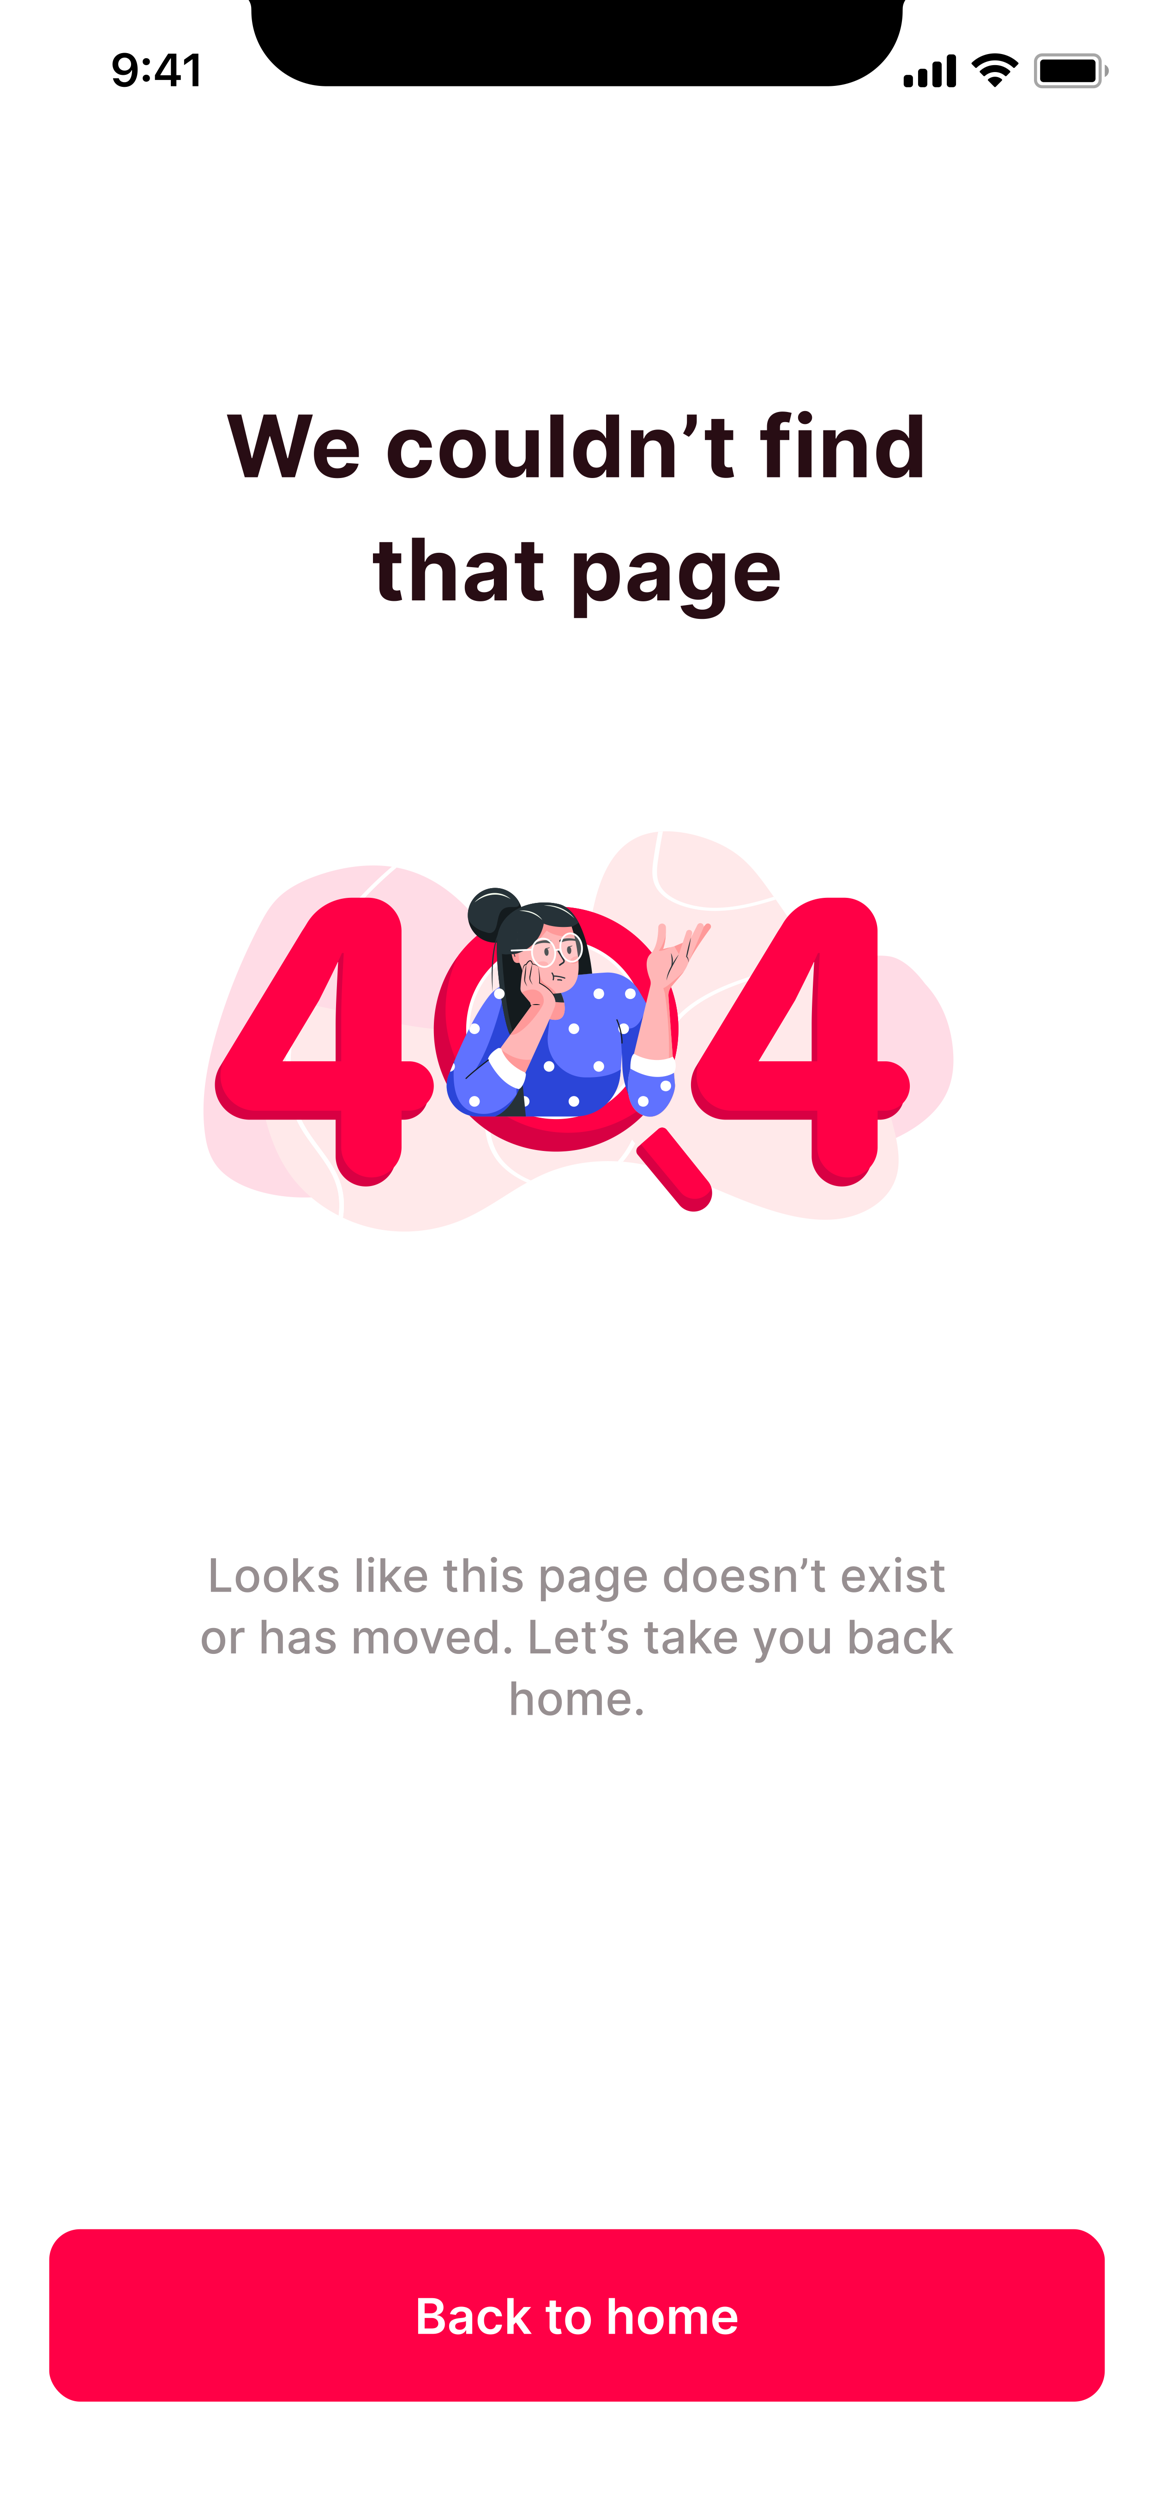 <svg xmlns="http://www.w3.org/2000/svg" width="375" height="812" fill="none"><path fill="#fff" d="M0 0h375v812H0z"/><g clip-path="url(#a)"><path fill="#000" d="M78-2h219a5.047 5.047 0 0 0-3.655 4.684l-.028.878c0 13.497-10.942 24.438-24.439 24.438H106.122C92.625 28 81.683 17.059 81.683 3.562l-.029-.878A5.045 5.045 0 0 0 78-2Z"/><path stroke="#000" d="M338.667 17.834h16.666c1.197 0 2.167.97 2.167 2.167v6c0 1.196-.97 2.166-2.167 2.166h-16.666a2.166 2.166 0 0 1-2.167-2.166v-6c0-1.197.97-2.167 2.167-2.167Z" opacity=".35"/><path fill="#000" d="M359 21.001v4a2.17 2.17 0 0 0 0-4" opacity=".4"/><path fill="#000" d="M338 20.434a1.1 1.1 0 0 1 1.1-1.1h15.8a1.1 1.1 0 0 1 1.1 1.1v5.133a1.1 1.1 0 0 1-1.1 1.1h-15.8a1.1 1.1 0 0 1-1.1-1.1v-5.133Z"/><path fill="#000" fill-rule="evenodd" d="M323.331 19.608a8.64 8.64 0 0 1 5.953 2.379.308.308 0 0 0 .433-.004l1.156-1.166a.321.321 0 0 0-.002-.456 10.897 10.897 0 0 0-15.08 0 .322.322 0 0 0-.003.456l1.156 1.166c.119.12.312.122.433.004a8.642 8.642 0 0 1 5.954-2.379Zm0 3.796a4.91 4.91 0 0 1 3.294 1.27.31.31 0 0 0 .433-.006l1.155-1.167a.323.323 0 0 0-.005-.459 7.159 7.159 0 0 0-9.752 0 .321.321 0 0 0-.004.459l1.154 1.167a.31.31 0 0 0 .433.006 4.908 4.908 0 0 1 3.292-1.27Zm2.313 2.554a.312.312 0 0 1-.094.23l-1.997 2.016a.313.313 0 0 1-.444 0l-1.997-2.016a.312.312 0 0 1 .009-.457 3.423 3.423 0 0 1 4.42 0c.064.058.101.14.103.227Zm-15.977-8.291h-1a1 1 0 0 0-1 1v8.667a1 1 0 0 0 1 1h1a1 1 0 0 0 1-1v-8.667a1 1 0 0 0-1-1ZM304 20h1a1 1 0 0 1 1 1v6.334a1 1 0 0 1-1 1h-1a1 1 0 0 1-1-1V21a1 1 0 0 1 1-1Zm-3.666 2.334h-1a1 1 0 0 0-1 1v4a1 1 0 0 0 1 1h1a1 1 0 0 0 1-1v-4a1 1 0 0 0-1-1Zm-4.667 2h-1a1 1 0 0 0-1 1v2a1 1 0 0 0 1 1h1a1 1 0 0 0 1-1v-2a1 1 0 0 0-1-1Z" clip-rule="evenodd"/><path fill="#000" d="M40.434 28.256c2.688 0 4.285-2.102 4.285-5.669 0-3.5-1.7-5.42-4.226-5.42-2.3 0-3.926 1.546-3.926 3.706 0 2.03 1.465 3.509 3.479 3.509 1.238 0 2.241-.572 2.74-1.575h.124c-.022 2.483-.908 3.904-2.454 3.904-.908 0-1.633-.498-1.86-1.304h-1.883c.308 1.721 1.788 2.85 3.721 2.85Zm.066-5.332c-1.23 0-2.08-.864-2.08-2.11 0-1.193.893-2.108 2.087-2.108 1.194 0 2.088.93 2.088 2.146 0 1.2-.872 2.072-2.095 2.072Zm7.037-1.765c.695 0 1.172-.483 1.172-1.135s-.477-1.135-1.172-1.135c-.689 0-1.172.483-1.172 1.135s.483 1.135 1.172 1.135Zm0 5.376c.695 0 1.172-.49 1.172-1.135 0-.652-.477-1.135-1.172-1.135-.689 0-1.172.483-1.172 1.135 0 .644.483 1.135 1.172 1.135ZM55.51 28h1.809v-2.029h1.428v-1.56H57.32v-6.98h-2.666a140.73 140.73 0 0 0-4.307 6.995v1.545h5.164V28Zm-3.413-3.655a115.266 115.266 0 0 1 3.34-5.405h.102v5.515h-3.442v-.11ZM62.577 28h1.89V17.431h-1.883l-2.761 1.941v1.78l2.63-1.86h.124V28Z"/></g><path fill="#280D14" d="m79.538 155-5.827-20.364h4.703l3.371 14.15h.17l3.718-14.15H89.7l3.709 14.179h.179l3.37-14.179h4.704L95.835 155h-4.196l-3.878-13.314h-.16L83.735 155h-4.196Zm30.06.298c-1.571 0-2.923-.318-4.057-.954a6.535 6.535 0 0 1-2.605-2.725c-.61-1.18-.915-2.575-.915-4.186 0-1.571.305-2.95.915-4.136.61-1.187 1.468-2.111 2.575-2.774 1.114-.663 2.42-.995 3.918-.995 1.008 0 1.945.163 2.814.488a6.241 6.241 0 0 1 2.287 1.441c.656.643 1.166 1.452 1.531 2.427.365.967.547 2.101.547 3.4v1.163h-12.896v-2.625h8.909c0-.609-.133-1.15-.398-1.62a2.844 2.844 0 0 0-1.104-1.104c-.464-.272-1.004-.408-1.62-.408-.643 0-1.214.149-1.711.448-.49.291-.875.686-1.153 1.183a3.34 3.34 0 0 0-.428 1.641v2.495c0 .756.14 1.409.418 1.959.285.55.686.975 1.203 1.273.517.298 1.13.447 1.84.447.47 0 .901-.066 1.292-.198a2.688 2.688 0 0 0 1.004-.597c.279-.265.491-.59.637-.975l3.917.259a5.34 5.34 0 0 1-1.223 2.466c-.609.696-1.398 1.239-2.366 1.631-.961.384-2.072.576-3.331.576Zm23.939 0c-1.564 0-2.91-.331-4.037-.994a6.727 6.727 0 0 1-2.585-2.784c-.597-1.187-.895-2.552-.895-4.097 0-1.564.302-2.936.905-4.116a6.722 6.722 0 0 1 2.595-2.774c1.12-.67 2.453-1.005 3.997-1.005 1.333 0 2.499.242 3.5.726s1.793 1.164 2.377 2.039c.583.875.905 1.902.964 3.082h-3.997c-.113-.762-.411-1.375-.895-1.839-.477-.471-1.104-.706-1.879-.706-.656 0-1.23.179-1.72.536-.484.352-.862.866-1.134 1.542-.272.676-.407 1.494-.407 2.456 0 .974.132 1.803.397 2.485.272.683.653 1.204 1.144 1.562.49.357 1.064.536 1.72.536.484 0 .918-.099 1.302-.298.392-.199.713-.487.965-.865.258-.384.427-.845.507-1.382h3.997c-.066 1.167-.384 2.194-.954 3.082-.564.882-1.343 1.571-2.337 2.069-.994.497-2.171.745-3.53.745Zm16.826 0c-1.545 0-2.88-.328-4.007-.984a6.734 6.734 0 0 1-2.596-2.764c-.609-1.187-.914-2.562-.914-4.127 0-1.577.305-2.956.914-4.136.61-1.187 1.475-2.108 2.596-2.764 1.127-.663 2.462-.995 4.007-.995 1.544 0 2.877.332 3.997.995a6.633 6.633 0 0 1 2.605 2.764c.61 1.18.915 2.559.915 4.136 0 1.565-.305 2.94-.915 4.127a6.717 6.717 0 0 1-2.605 2.764c-1.12.656-2.453.984-3.997.984Zm.02-3.281c.702 0 1.289-.199 1.76-.597.47-.404.825-.954 1.064-1.65.245-.696.367-1.488.367-2.377 0-.888-.122-1.68-.367-2.376-.239-.696-.594-1.246-1.064-1.651-.471-.404-1.058-.606-1.76-.606-.71 0-1.306.202-1.79.606-.477.405-.839.955-1.084 1.651-.239.696-.358 1.488-.358 2.376 0 .889.119 1.681.358 2.377.245.696.607 1.246 1.084 1.65.484.398 1.08.597 1.79.597Zm20.437-3.52v-8.77h4.236V155h-4.067v-2.774h-.159a4.514 4.514 0 0 1-1.72 2.158c-.796.543-1.767.815-2.913.815-1.021 0-1.92-.232-2.695-.696-.776-.464-1.382-1.124-1.82-1.979-.431-.855-.649-1.879-.656-3.072v-9.725h4.236v8.969c.006.902.248 1.614.726 2.138.477.523 1.117.785 1.919.785.51 0 .987-.116 1.432-.348.444-.238.802-.59 1.073-1.054.279-.464.415-1.037.408-1.72Zm12.252-13.861V155h-4.236v-20.364h4.236Zm9.413 20.613c-1.16 0-2.211-.299-3.152-.895-.935-.604-1.677-1.488-2.227-2.655-.544-1.173-.816-2.612-.816-4.315 0-1.75.282-3.205.845-4.366.564-1.166 1.313-2.038 2.248-2.615a5.76 5.76 0 0 1 3.092-.875c.855 0 1.568.146 2.138.438.576.285 1.04.643 1.392 1.074.358.424.629.842.815 1.253h.129v-7.657h4.226V155h-4.176v-2.446h-.179a5.496 5.496 0 0 1-.845 1.263c-.358.411-.825.752-1.402 1.024-.57.272-1.266.408-2.088.408Zm1.342-3.371c.683 0 1.26-.186 1.73-.557.477-.378.842-.905 1.094-1.581.258-.676.388-1.468.388-2.376 0-.909-.126-1.697-.378-2.367-.252-.669-.617-1.186-1.094-1.551-.477-.365-1.057-.547-1.74-.547-.696 0-1.283.189-1.76.567-.477.378-.838.901-1.084 1.571-.245.669-.368 1.445-.368 2.327 0 .888.123 1.673.368 2.356.252.676.614 1.207 1.084 1.591.477.378 1.064.567 1.76.567Zm15.459-5.708V155h-4.236v-15.273h4.037v2.695h.179a4.258 4.258 0 0 1 1.7-2.108c.795-.524 1.76-.786 2.893-.786 1.061 0 1.986.232 2.775.696.788.464 1.402 1.127 1.839 1.989.438.855.656 1.876.656 3.063V155h-4.236v-8.969c.007-.934-.232-1.664-.715-2.187-.484-.531-1.151-.796-1.999-.796-.57 0-1.074.123-1.511.368a2.566 2.566 0 0 0-1.015 1.074c-.238.464-.361 1.024-.367 1.68Zm17.123-11.534v2.148c0 .61-.119 1.233-.358 1.869a7.934 7.934 0 0 1-.934 1.79 7.417 7.417 0 0 1-1.283 1.422l-1.869-1.104c.331-.523.623-1.103.875-1.74.258-.636.388-1.375.388-2.217v-2.168h3.181Zm11.857 5.091v3.182h-9.198v-3.182h9.198Zm-7.109-3.659h4.235v14.239c0 .391.06.696.179.915.12.212.285.361.497.447.219.086.471.129.756.129.199 0 .398-.016.597-.049l.457-.09.666 3.152c-.212.066-.51.143-.895.229a7.157 7.157 0 0 1-1.402.169c-1.02.04-1.915-.096-2.684-.408-.763-.311-1.356-.795-1.78-1.452-.424-.656-.633-1.484-.626-2.485v-14.796Zm25.346 3.659v3.182h-9.426v-3.182h9.426ZM249.234 155v-16.376c0-1.107.216-2.026.646-2.755a4.156 4.156 0 0 1 1.79-1.64c.756-.365 1.614-.547 2.576-.547.649 0 1.242.05 1.779.149.544.099.948.189 1.213.268l-.755 3.182a5.417 5.417 0 0 0-.617-.149 3.875 3.875 0 0 0-.736-.07c-.623 0-1.057.146-1.302.438-.245.285-.368.686-.368 1.203V155h-4.226Zm10.248 0v-15.273h4.236V155h-4.236Zm2.128-17.241a2.3 2.3 0 0 1-1.621-.627c-.444-.424-.666-.931-.666-1.521 0-.584.222-1.084.666-1.502a2.283 2.283 0 0 1 1.621-.636c.63 0 1.167.212 1.611.636.451.418.676.918.676 1.502 0 .59-.225 1.097-.676 1.521a2.265 2.265 0 0 1-1.611.627Zm10.129 8.411V155h-4.236v-15.273h4.037v2.695h.179a4.263 4.263 0 0 1 1.7-2.108c.796-.524 1.76-.786 2.894-.786 1.061 0 1.985.232 2.774.696.789.464 1.402 1.127 1.84 1.989.437.855.656 1.876.656 3.063V155h-4.236v-8.969c.007-.934-.232-1.664-.716-2.187-.484-.531-1.15-.796-1.998-.796-.571 0-1.074.123-1.512.368a2.558 2.558 0 0 0-1.014 1.074c-.239.464-.361 1.024-.368 1.68Zm19.202 9.079c-1.16 0-2.211-.299-3.152-.895-.935-.604-1.677-1.488-2.227-2.655-.544-1.173-.816-2.612-.816-4.315 0-1.75.282-3.205.846-4.366.563-1.166 1.312-2.038 2.247-2.615a5.76 5.76 0 0 1 3.092-.875c.855 0 1.568.146 2.138.438.577.285 1.041.643 1.392 1.074.358.424.63.842.815 1.253h.13v-7.657h4.225V155h-4.176v-2.446h-.179c-.199.424-.48.845-.845 1.263-.358.411-.825.752-1.402 1.024-.57.272-1.266.408-2.088.408Zm1.342-3.371c.683 0 1.26-.186 1.731-.557.477-.378.841-.905 1.093-1.581.259-.676.388-1.468.388-2.376 0-.909-.126-1.697-.378-2.367-.252-.669-.616-1.186-1.094-1.551-.477-.365-1.057-.547-1.74-.547-.696 0-1.282.189-1.76.567-.477.378-.838.901-1.083 1.571-.246.669-.368 1.445-.368 2.327 0 .888.122 1.673.368 2.356.252.676.613 1.207 1.083 1.591.478.378 1.064.567 1.76.567Zm-161.889 27.849v3.182h-9.197v-3.182h9.197Zm-7.109-3.659h4.236v14.239c0 .391.059.696.179.915a.984.984 0 0 0 .497.447c.219.086.471.129.756.129.198 0 .397-.016.596-.049l.458-.09.666 3.152c-.212.066-.511.143-.895.229a7.176 7.176 0 0 1-1.402.169c-1.021.04-1.916-.096-2.685-.408-.762-.311-1.355-.795-1.78-1.452-.424-.656-.633-1.484-.626-2.485v-14.796Zm14.825 10.102V195h-4.236v-20.364h4.116v7.786h.179c.345-.902.902-1.608 1.671-2.118.769-.517 1.733-.776 2.893-.776 1.061 0 1.985.232 2.774.696.796.458 1.412 1.117 1.85 1.979.444.855.663 1.879.656 3.073V195h-4.236v-8.969c.007-.941-.232-1.674-.716-2.197-.477-.524-1.147-.786-2.008-.786-.577 0-1.087.123-1.532.368a2.608 2.608 0 0 0-1.034 1.074c-.245.464-.371 1.024-.377 1.68Zm17.983 9.118c-.974 0-1.842-.169-2.605-.507a4.191 4.191 0 0 1-1.809-1.521c-.438-.676-.657-1.518-.657-2.526 0-.848.156-1.561.468-2.137a3.774 3.774 0 0 1 1.273-1.392 6.14 6.14 0 0 1 1.829-.796 13.943 13.943 0 0 1 2.168-.378 56.367 56.367 0 0 0 2.147-.258c.544-.086.938-.212 1.184-.378.245-.166.368-.411.368-.736v-.06c0-.629-.199-1.117-.597-1.461-.391-.345-.948-.517-1.67-.517-.763 0-1.369.169-1.82.507a2.331 2.331 0 0 0-.895 1.253l-3.918-.319c.199-.928.59-1.73 1.174-2.406.583-.683 1.335-1.206 2.257-1.571.928-.371 2.002-.557 3.221-.557.849 0 1.661.1 2.436.299a6.392 6.392 0 0 1 2.079.924c.609.418 1.09.955 1.441 1.611.352.65.527 1.429.527 2.337V195h-4.017v-2.118h-.119a4.314 4.314 0 0 1-.984 1.263c-.411.358-.905.64-1.482.845-.577.199-1.243.298-1.999.298Zm1.214-2.923c.623 0 1.173-.123 1.65-.368a2.93 2.93 0 0 0 1.124-1.014c.271-.424.407-.905.407-1.442v-1.621a2.221 2.221 0 0 1-.546.239 10.37 10.37 0 0 1-.766.189c-.285.053-.57.103-.855.149-.285.04-.544.076-.776.11a5.157 5.157 0 0 0-1.302.348c-.372.159-.66.374-.865.646-.206.265-.309.596-.309.994 0 .577.209 1.018.627 1.323.424.298.961.447 1.611.447Zm19.189-12.638v3.182h-9.197v-3.182h9.197Zm-7.109-3.659h4.236v14.239c0 .391.059.696.179.915a.984.984 0 0 0 .497.447c.218.086.47.129.755.129.199 0 .398-.016.597-.049l.457-.09.667 3.152a12.13 12.13 0 0 1-.895.229 7.176 7.176 0 0 1-1.402.169c-1.021.04-1.916-.096-2.685-.408-.762-.311-1.356-.795-1.78-1.452-.424-.656-.633-1.484-.626-2.485v-14.796Zm17.133 24.659v-21h4.176v2.566h.189a5.62 5.62 0 0 1 .805-1.253 4.245 4.245 0 0 1 1.392-1.074c.577-.292 1.293-.438 2.148-.438a5.74 5.74 0 0 1 3.082.875c.942.577 1.694 1.449 2.258 2.615.563 1.161.845 2.616.845 4.366 0 1.703-.275 3.142-.826 4.315-.543 1.167-1.286 2.051-2.227 2.655-.934.596-1.982.895-3.142.895-.822 0-1.521-.136-2.098-.408-.57-.272-1.037-.613-1.402-1.024a5.223 5.223 0 0 1-.835-1.263h-.129v8.173h-4.236Zm4.146-13.363c0 .908.126 1.7.378 2.376.252.676.616 1.203 1.094 1.581.477.371 1.057.557 1.74.557.689 0 1.273-.189 1.75-.567.477-.384.838-.915 1.084-1.591.251-.683.377-1.468.377-2.356 0-.882-.122-1.658-.367-2.327-.246-.67-.607-1.193-1.084-1.571-.478-.378-1.064-.567-1.76-.567-.69 0-1.273.182-1.75.547-.471.365-.832.882-1.084 1.551-.252.67-.378 1.458-.378 2.367Zm18.32 7.924c-.975 0-1.843-.169-2.605-.507a4.188 4.188 0 0 1-1.81-1.521c-.438-.676-.656-1.518-.656-2.526 0-.848.155-1.561.467-2.137a3.783 3.783 0 0 1 1.273-1.392 6.163 6.163 0 0 1 1.829-.796c.69-.179 1.412-.305 2.168-.378a56.711 56.711 0 0 0 2.148-.258c.543-.086.938-.212 1.183-.378.245-.166.368-.411.368-.736v-.06c0-.629-.199-1.117-.597-1.461-.391-.345-.948-.517-1.67-.517-.763 0-1.369.169-1.82.507a2.331 2.331 0 0 0-.895 1.253l-3.917-.319c.198-.928.59-1.73 1.173-2.406.583-.683 1.336-1.206 2.257-1.571.928-.371 2.002-.557 3.222-.557.848 0 1.66.1 2.436.299a6.387 6.387 0 0 1 2.078.924c.61.418 1.09.955 1.442 1.611.351.65.527 1.429.527 2.337V195h-4.017v-2.118h-.12a4.314 4.314 0 0 1-.984 1.263c-.411.358-.905.64-1.482.845-.576.199-1.243.298-1.998.298Zm1.213-2.923c.623 0 1.173-.123 1.65-.368.478-.252.852-.59 1.124-1.014.272-.424.408-.905.408-1.442v-1.621a2.248 2.248 0 0 1-.547.239 10.37 10.37 0 0 1-.766.189c-.285.053-.57.103-.855.149-.285.04-.544.076-.776.11a5.157 5.157 0 0 0-1.302.348c-.371.159-.66.374-.865.646-.206.265-.308.596-.308.994 0 .577.208 1.018.626 1.323.424.298.961.447 1.611.447Zm17.946 8.68c-1.372 0-2.548-.188-3.529-.566-.975-.372-1.75-.879-2.327-1.522a4.68 4.68 0 0 1-1.124-2.167l3.918-.527c.119.305.308.59.567.855.258.265.6.477 1.024.636.431.166.954.249 1.571.249.921 0 1.68-.226 2.277-.676.603-.444.905-1.19.905-2.238v-2.794h-.179a4.031 4.031 0 0 1-.835 1.204c-.372.377-.849.686-1.432.924-.584.239-1.28.358-2.088.358-1.147 0-2.191-.265-3.132-.795-.935-.537-1.681-1.356-2.238-2.456-.55-1.107-.825-2.506-.825-4.196 0-1.73.282-3.175.845-4.335.564-1.16 1.313-2.029 2.247-2.606a5.816 5.816 0 0 1 3.093-.865c.855 0 1.571.146 2.147.438.577.285 1.041.643 1.392 1.074.358.424.633.842.826 1.253h.159v-2.566h4.206v15.422c0 1.299-.318 2.387-.955 3.262-.636.875-1.518 1.531-2.645 1.968-1.12.444-2.409.666-3.868.666Zm.09-9.446c.683 0 1.259-.169 1.73-.507.477-.344.842-.835 1.094-1.471.258-.643.388-1.412.388-2.307s-.126-1.671-.378-2.327c-.252-.663-.617-1.176-1.094-1.541-.477-.365-1.057-.547-1.74-.547-.696 0-1.283.189-1.76.567-.477.371-.839.888-1.084 1.551-.245.663-.368 1.429-.368 2.297 0 .882.123 1.644.368 2.287.252.636.613 1.13 1.084 1.481.477.345 1.064.517 1.76.517Zm18.101 3.699c-1.571 0-2.924-.318-4.057-.954a6.535 6.535 0 0 1-2.605-2.725c-.61-1.18-.915-2.575-.915-4.186 0-1.571.305-2.95.915-4.136.61-1.187 1.468-2.111 2.575-2.774 1.114-.663 2.42-.995 3.918-.995a7.97 7.97 0 0 1 2.814.488 6.241 6.241 0 0 1 2.287 1.441c.656.643 1.166 1.452 1.531 2.427.364.967.547 2.101.547 3.4v1.163h-12.897v-2.625h8.909c0-.609-.132-1.15-.397-1.62a2.844 2.844 0 0 0-1.104-1.104c-.464-.272-1.004-.408-1.621-.408-.643 0-1.213.149-1.71.448-.49.291-.875.686-1.153 1.183a3.34 3.34 0 0 0-.428 1.641v2.495c0 .756.139 1.409.418 1.959.285.55.686.975 1.203 1.273.517.298 1.13.447 1.839.447.471 0 .902-.066 1.293-.198a2.688 2.688 0 0 0 1.004-.597c.279-.265.491-.59.637-.975l3.917.259a5.35 5.35 0 0 1-1.223 2.466c-.61.696-1.398 1.239-2.366 1.631-.961.384-2.072.576-3.331.576Z"/><rect width="343" height="56" x="16" y="724" fill="#FF0046" rx="10"/><path fill="#fff" d="M135.881 758v-11.636h4.454c.841 0 1.54.132 2.097.397.561.262.979.62 1.256 1.074.28.455.42.97.42 1.546 0 .473-.091.878-.273 1.216a2.283 2.283 0 0 1-.733.812 3.1 3.1 0 0 1-1.028.449v.114c.413.022.809.149 1.188.38.382.228.695.55.937.966.242.417.364.921.364 1.512 0 .602-.146 1.143-.438 1.625-.291.477-.731.854-1.318 1.13-.587.277-1.326.415-2.216.415h-4.71Zm2.108-1.761h2.267c.765 0 1.316-.146 1.653-.438.341-.295.512-.674.512-1.136a1.743 1.743 0 0 0-.983-1.591c-.315-.163-.69-.244-1.125-.244h-2.324v3.409Zm0-4.927h2.085c.364 0 .691-.066.983-.198.292-.137.521-.328.687-.574.171-.25.256-.546.256-.887 0-.45-.159-.822-.477-1.113-.314-.292-.782-.438-1.404-.438h-2.13v3.21Zm10.868 6.864a3.639 3.639 0 0 1-1.494-.295 2.443 2.443 0 0 1-1.046-.887c-.254-.39-.381-.871-.381-1.443 0-.492.091-.899.273-1.221.182-.322.43-.58.745-.773a3.767 3.767 0 0 1 1.062-.438 8.628 8.628 0 0 1 1.233-.221c.511-.053.926-.101 1.244-.142.318-.046.55-.114.693-.205.148-.095.222-.24.222-.437v-.034c0-.428-.127-.76-.381-.995-.253-.235-.619-.352-1.096-.352-.504 0-.904.11-1.199.329-.292.22-.489.48-.591.779l-1.92-.273c.151-.53.401-.973.75-1.329.348-.36.774-.629 1.278-.807a4.888 4.888 0 0 1 1.67-.273c.421 0 .839.049 1.256.148.417.098.797.261 1.142.488.345.224.621.529.83.915.212.387.318.87.318 1.449V758h-1.977v-1.199h-.069c-.125.243-.301.47-.528.682a2.547 2.547 0 0 1-.847.506c-.337.125-.733.187-1.187.187Zm.534-1.511c.413 0 .771-.082 1.074-.245a1.8 1.8 0 0 0 .699-.659c.166-.272.25-.57.25-.892v-1.028a.98.98 0 0 1-.33.148 4.739 4.739 0 0 1-.511.119c-.19.034-.377.064-.563.091l-.483.068a3.59 3.59 0 0 0-.823.205 1.36 1.36 0 0 0-.574.397c-.14.167-.211.383-.211.648 0 .379.139.665.415.858.277.193.629.29 1.057.29Zm9.989 1.505c-.871 0-1.619-.191-2.244-.573a3.827 3.827 0 0 1-1.438-1.586c-.333-.678-.5-1.458-.5-2.341 0-.886.171-1.668.511-2.346a3.814 3.814 0 0 1 1.444-1.591c.625-.383 1.363-.574 2.216-.574.708 0 1.335.131 1.88.392.549.258.987.623 1.313 1.097.325.469.511 1.019.557 1.647h-1.966c-.08-.42-.269-.77-.569-1.051-.295-.284-.691-.426-1.187-.426-.421 0-.79.114-1.108.341-.318.224-.566.546-.744.966-.175.42-.262.924-.262 1.511 0 .595.087 1.106.262 1.534.174.425.418.752.733.983a1.87 1.87 0 0 0 1.119.341c.303 0 .574-.057.812-.17.243-.118.446-.286.608-.506a1.95 1.95 0 0 0 .336-.801h1.966a3.44 3.44 0 0 1-.546 1.642 3.222 3.222 0 0 1-1.284 1.114c-.542.265-1.178.397-1.909.397Zm7.342-2.909-.005-2.483h.329l3.137-3.505h2.403l-3.858 4.295h-.426l-1.58 1.693ZM164.847 758v-11.636h2.057V758h-2.057Zm5.478 0-2.841-3.972 1.386-1.448 3.915 5.42h-2.46Zm12.039-8.727v1.591h-5.018v-1.591h5.018Zm-3.779-2.091h2.057v8.193c0 .277.042.489.125.636a.676.676 0 0 0 .341.296c.14.053.295.079.466.079.129 0 .246-.009.352-.028.11-.019.193-.036.25-.051l.347 1.608c-.11.038-.267.079-.472.125a3.86 3.86 0 0 1-.739.079 3.348 3.348 0 0 1-1.392-.233 2.169 2.169 0 0 1-.983-.806c-.238-.364-.356-.819-.352-1.364v-8.534Zm9.252 10.988c-.853 0-1.591-.187-2.216-.562a3.825 3.825 0 0 1-1.455-1.574c-.341-.674-.511-1.462-.511-2.364 0-.901.17-1.691.511-2.369a3.814 3.814 0 0 1 1.455-1.579c.625-.375 1.363-.563 2.216-.563.852 0 1.591.188 2.216.563a3.774 3.774 0 0 1 1.449 1.579c.344.678.517 1.468.517 2.369 0 .902-.173 1.69-.517 2.364a3.785 3.785 0 0 1-1.449 1.574c-.625.375-1.364.562-2.216.562Zm.011-1.647c.462 0 .849-.127 1.159-.381.311-.258.542-.602.693-1.034.156-.432.233-.913.233-1.443 0-.534-.077-1.017-.233-1.449-.151-.436-.382-.782-.693-1.04-.31-.257-.697-.386-1.159-.386-.473 0-.867.129-1.182.386-.31.258-.543.604-.699 1.04a4.37 4.37 0 0 0-.227 1.449c0 .53.076 1.011.227 1.443.156.432.389.776.699 1.034.315.254.709.381 1.182.381Zm12.022-3.637V758h-2.057v-11.636h2.011v4.392h.103a2.52 2.52 0 0 1 .949-1.165c.431-.288.981-.432 1.647-.432.606 0 1.135.127 1.586.381.45.254.799.625 1.045 1.113.25.489.375 1.086.375 1.79V758h-2.057v-5.239c0-.587-.151-1.043-.454-1.369-.3-.33-.72-.494-1.262-.494-.363 0-.689.079-.977.238a1.671 1.671 0 0 0-.67.676c-.16.296-.239.654-.239 1.074Zm11.602 5.284c-.852 0-1.591-.187-2.216-.562a3.822 3.822 0 0 1-1.454-1.574c-.341-.674-.511-1.462-.511-2.364 0-.901.17-1.691.511-2.369a3.811 3.811 0 0 1 1.454-1.579c.625-.375 1.364-.563 2.216-.563.853 0 1.591.188 2.216.563a3.774 3.774 0 0 1 1.449 1.579c.345.678.517 1.468.517 2.369 0 .902-.172 1.69-.517 2.364a3.785 3.785 0 0 1-1.449 1.574c-.625.375-1.363.562-2.216.562Zm.012-1.647c.462 0 .848-.127 1.159-.381.31-.258.542-.602.693-1.034.155-.432.233-.913.233-1.443 0-.534-.078-1.017-.233-1.449a2.294 2.294 0 0 0-.693-1.04c-.311-.257-.697-.386-1.159-.386-.474 0-.868.129-1.182.386-.311.258-.544.604-.699 1.04a4.37 4.37 0 0 0-.227 1.449c0 .53.076 1.011.227 1.443.155.432.388.776.699 1.034.314.254.708.381 1.182.381ZM217.44 758v-8.727h1.966v1.483h.102c.182-.5.483-.89.904-1.171.42-.284.922-.426 1.505-.426.591 0 1.089.144 1.495.432.409.284.696.672.863 1.165h.091c.193-.485.519-.872.977-1.159.462-.292 1.01-.438 1.642-.438.803 0 1.459.254 1.966.761.508.508.762 1.249.762 2.222V758h-2.063v-5.54c0-.541-.144-.937-.432-1.187a1.54 1.54 0 0 0-1.056-.381c-.497 0-.885.155-1.165.466-.277.307-.415.706-.415 1.199V758h-2.017v-5.625c0-.451-.136-.811-.409-1.08-.269-.268-.621-.403-1.057-.403a1.5 1.5 0 0 0-.807.227 1.589 1.589 0 0 0-.579.631 1.968 1.968 0 0 0-.216.943V758h-2.057Zm18.263.17c-.875 0-1.631-.181-2.267-.545a3.686 3.686 0 0 1-1.46-1.557c-.341-.674-.512-1.468-.512-2.38 0-.898.171-1.686.512-2.364a3.858 3.858 0 0 1 1.443-1.591c.617-.383 1.343-.574 2.176-.574.538 0 1.045.087 1.523.261.481.171.905.436 1.272.796.372.36.663.818.875 1.375.213.553.319 1.212.319 1.977v.631h-7.154v-1.387h5.182a2.214 2.214 0 0 0-.256-1.051 1.858 1.858 0 0 0-.698-.733 1.97 1.97 0 0 0-1.035-.267c-.42 0-.789.103-1.108.307a2.114 2.114 0 0 0-.744.796 2.29 2.29 0 0 0-.267 1.074v1.21c0 .507.093.943.279 1.307.185.359.445.636.778.829.333.189.723.284 1.17.284.3 0 .57-.041.813-.125.242-.087.453-.214.631-.381.178-.166.312-.373.403-.619l1.92.216a2.991 2.991 0 0 1-.693 1.33 3.388 3.388 0 0 1-1.295.875c-.527.204-1.129.306-1.807.306Z"/><path fill="#978F91" d="M68.532 517v-10.909h1.646v9.492h4.943V517h-6.589Zm11.89.165c-.767 0-1.436-.176-2.008-.527a3.561 3.561 0 0 1-1.331-1.476c-.316-.632-.474-1.37-.474-2.216 0-.848.158-1.591.474-2.226a3.55 3.55 0 0 1 1.331-1.481c.572-.352 1.241-.527 2.008-.527.767 0 1.437.175 2.009.527a3.55 3.55 0 0 1 1.331 1.481c.316.635.474 1.378.474 2.226 0 .846-.158 1.584-.474 2.216a3.56 3.56 0 0 1-1.331 1.476c-.572.351-1.242.527-2.008.527Zm.006-1.337c.497 0 .909-.131 1.236-.394.326-.263.568-.613.724-1.049.16-.437.24-.918.24-1.444 0-.522-.08-1.001-.24-1.438a2.337 2.337 0 0 0-.724-1.06c-.327-.267-.739-.4-1.236-.4-.5 0-.916.133-1.247.4-.326.266-.57.619-.73 1.06a4.244 4.244 0 0 0-.234 1.438c0 .526.078 1.007.235 1.444.16.436.403.786.73 1.049.33.263.745.394 1.246.394Zm9.138 1.337c-.767 0-1.437-.176-2.009-.527a3.561 3.561 0 0 1-1.331-1.476c-.316-.632-.474-1.37-.474-2.216 0-.848.158-1.591.474-2.226a3.55 3.55 0 0 1 1.331-1.481c.572-.352 1.242-.527 2.009-.527.767 0 1.436.175 2.008.527a3.55 3.55 0 0 1 1.331 1.481c.317.635.474 1.378.474 2.226 0 .846-.157 1.584-.474 2.216a3.56 3.56 0 0 1-1.331 1.476c-.572.351-1.241.527-2.008.527Zm.005-1.337c.497 0 .909-.131 1.236-.394.326-.263.568-.613.724-1.049.16-.437.24-.918.24-1.444 0-.522-.08-1.001-.24-1.438a2.337 2.337 0 0 0-.724-1.06c-.327-.267-.739-.4-1.236-.4-.5 0-.916.133-1.246.4-.327.266-.57.619-.73 1.06a4.241 4.241 0 0 0-.235 1.438c0 .526.078 1.007.235 1.444.16.436.403.786.73 1.049.33.263.745.394 1.246.394Zm7.156-1.603-.01-1.944h.276l3.26-3.463h1.907l-3.718 3.942h-.25l-1.465 1.465ZM95.262 517v-10.909h1.593V517h-1.593Zm5.167 0-2.93-3.888 1.098-1.114 3.787 5.002h-1.955Zm9.419-6.184-1.444.255a1.715 1.715 0 0 0-.287-.527 1.419 1.419 0 0 0-.522-.41c-.22-.107-.496-.16-.826-.16-.451 0-.827.101-1.129.304-.302.199-.453.456-.453.772 0 .274.101.494.304.661.202.166.529.303.98.41l1.3.298c.752.174 1.313.442 1.683.804.369.363.554.833.554 1.412 0 .49-.142.927-.426 1.31-.281.38-.673.679-1.178.895-.5.217-1.081.325-1.741.325-.917 0-1.664-.195-2.243-.586-.579-.394-.934-.953-1.065-1.678l1.539-.234c.096.401.293.705.591.911.299.202.688.303 1.167.303.522 0 .939-.108 1.252-.325.312-.22.468-.488.468-.804a.833.833 0 0 0-.287-.644c-.188-.174-.478-.306-.868-.395l-1.385-.303c-.764-.174-1.329-.451-1.694-.831-.363-.38-.544-.861-.544-1.444 0-.483.135-.905.405-1.267.27-.363.643-.645 1.119-.847.476-.206 1.021-.309 1.635-.309.884 0 1.58.191 2.088.575.508.38.844.889 1.007 1.529Zm7.683-4.725V517h-1.592v-10.909h1.592ZM119.779 517v-8.182h1.593V517h-1.593Zm.804-9.444c-.277 0-.515-.093-.713-.277a.898.898 0 0 1-.293-.671.89.89 0 0 1 .293-.672 1 1 0 0 1 .713-.282c.277 0 .513.094.709.282a.884.884 0 0 1 .298.672.892.892 0 0 1-.298.671 1 1 0 0 1-.709.277Zm4.501 6.669-.01-1.944h.276l3.26-3.463h1.907l-3.718 3.942h-.25l-1.465 1.465ZM123.619 517v-10.909h1.593V517h-1.593Zm5.167 0-2.929-3.888 1.097-1.114 3.787 5.002h-1.955Zm6.477.165c-.806 0-1.5-.172-2.082-.517a3.506 3.506 0 0 1-1.343-1.464c-.312-.633-.469-1.373-.469-2.222 0-.838.157-1.576.469-2.216a3.639 3.639 0 0 1 1.321-1.496c.568-.359 1.232-.538 1.992-.538.462 0 .91.076 1.343.229.433.152.822.392 1.166.719.345.327.616.751.815 1.273.199.518.299 1.149.299 1.891v.564h-6.504v-1.193h4.943c0-.419-.085-.79-.256-1.113a1.925 1.925 0 0 0-.719-.772c-.305-.189-.664-.283-1.076-.283-.447 0-.838.11-1.172.331-.33.216-.586.5-.767.852a2.466 2.466 0 0 0-.266 1.134v.933c0 .547.096 1.012.287 1.395.196.384.467.677.815.879.348.199.755.298 1.22.298.302 0 .577-.042.826-.127a1.79 1.79 0 0 0 .644-.395 1.7 1.7 0 0 0 .416-.644l1.507.272a2.73 2.73 0 0 1-.649 1.166c-.309.33-.698.588-1.167.772-.465.182-.996.272-1.593.272Zm13.277-8.347v1.279h-4.469v-1.279h4.469Zm-3.271-1.96h1.593v7.74c0 .309.046.541.138.697a.73.73 0 0 0 .357.315c.149.053.311.08.485.08.128 0 .24-.009.335-.027l.224-.043.288 1.316a3.166 3.166 0 0 1-1.034.171 2.805 2.805 0 0 1-1.171-.224 2 2 0 0 1-.879-.725c-.224-.326-.336-.736-.336-1.23v-8.07Zm6.906 5.284V517h-1.593v-10.909h1.572v4.059h.101c.192-.44.485-.79.879-1.05.394-.259.909-.388 1.545-.388.561 0 1.051.115 1.47.346.422.231.749.575.98 1.033.234.455.351 1.023.351 1.705V517h-1.592v-5.012c0-.601-.155-1.066-.464-1.396-.309-.334-.738-.501-1.289-.501-.376 0-.714.08-1.012.24-.295.16-.527.394-.698.703-.167.305-.25.675-.25 1.108Zm7.536 4.858v-8.182h1.592V517h-1.592Zm.804-9.444c-.277 0-.515-.093-.714-.277a.901.901 0 0 1-.293-.671c0-.263.098-.487.293-.672.199-.188.437-.282.714-.282.277 0 .513.094.709.282a.887.887 0 0 1 .298.672c0 .259-.1.483-.298.671a1 1 0 0 1-.709.277Zm9.167 3.26-1.443.255a1.74 1.74 0 0 0-.288-.527 1.419 1.419 0 0 0-.522-.41c-.22-.107-.495-.16-.826-.16-.451 0-.827.101-1.129.304-.302.199-.453.456-.453.772 0 .274.101.494.304.661.202.166.529.303.98.41l1.3.298c.753.174 1.314.442 1.683.804.369.363.554.833.554 1.412 0 .49-.142.927-.426 1.31-.281.38-.673.679-1.177.895-.501.217-1.082.325-1.742.325-.916 0-1.664-.195-2.243-.586-.579-.394-.934-.953-1.065-1.678l1.539-.234c.096.401.293.705.592.911.298.202.687.303 1.166.303.522 0 .939-.108 1.252-.325.312-.22.469-.488.469-.804a.834.834 0 0 0-.288-.644c-.188-.174-.478-.306-.868-.395l-1.385-.303c-.764-.174-1.328-.451-1.694-.831-.362-.38-.543-.861-.543-1.444 0-.483.135-.905.404-1.267.27-.363.643-.645 1.119-.847.476-.206 1.021-.309 1.635-.309.885 0 1.581.191 2.088.575.508.38.844.889 1.007 1.529Zm6.091 9.252v-11.25h1.555v1.327h.133c.093-.171.226-.368.4-.592.174-.223.415-.419.724-.586.309-.17.718-.255 1.225-.255.661 0 1.25.167 1.769.5.518.334.925.815 1.22 1.444.298.628.447 1.385.447 2.269 0 .884-.147 1.642-.442 2.275-.295.628-.7 1.113-1.214 1.454a3.15 3.15 0 0 1-1.764.506c-.497 0-.903-.084-1.219-.251a2.292 2.292 0 0 1-.735-.585 4.439 4.439 0 0 1-.411-.597h-.096v4.341h-1.592Zm1.561-7.159c0 .575.083 1.08.25 1.513.167.433.408.772.724 1.017.316.242.703.362 1.162.362.475 0 .873-.126 1.193-.378.319-.255.561-.602.724-1.038a4.11 4.11 0 0 0 .25-1.476c0-.54-.081-1.024-.245-1.454a2.215 2.215 0 0 0-.724-1.017c-.32-.249-.719-.373-1.198-.373-.462 0-.853.119-1.172.357-.316.237-.556.569-.719.996-.164.426-.245.923-.245 1.491Zm10.183 4.272c-.519 0-.988-.096-1.407-.288a2.367 2.367 0 0 1-.996-.846c-.241-.37-.362-.823-.362-1.359 0-.461.089-.841.266-1.14.178-.298.418-.534.72-.708a3.717 3.717 0 0 1 1.012-.394 9.91 9.91 0 0 1 1.14-.203l1.193-.138c.305-.039.527-.101.666-.187.138-.085.207-.223.207-.415v-.037c0-.466-.131-.826-.394-1.082-.259-.255-.646-.383-1.161-.383-.536 0-.959.119-1.268.357-.305.234-.517.495-.634.783l-1.497-.341c.178-.497.437-.899.778-1.204a3.155 3.155 0 0 1 1.188-.671 4.637 4.637 0 0 1 1.412-.213c.326 0 .673.039 1.038.117.37.074.714.213 1.034.415a2.3 2.3 0 0 1 .793.869c.206.372.309.857.309 1.454V517h-1.555v-1.119h-.064a2.268 2.268 0 0 1-.463.608 2.473 2.473 0 0 1-.794.495c-.323.131-.71.197-1.161.197Zm.346-1.278c.44 0 .817-.087 1.129-.261a1.83 1.83 0 0 0 .719-.682c.167-.284.251-.588.251-.911v-1.055c-.057.057-.167.11-.331.16a5.23 5.23 0 0 1-.548.123c-.206.032-.407.062-.602.09a54.56 54.56 0 0 0-.49.064 3.955 3.955 0 0 0-.847.197 1.457 1.457 0 0 0-.607.4c-.15.17-.224.397-.224.682 0 .394.145.692.437.894.291.199.662.299 1.113.299Zm9.348 4.336c-.65 0-1.209-.086-1.678-.256-.465-.17-.845-.396-1.14-.677a2.817 2.817 0 0 1-.66-.921l1.369-.565c.096.157.223.322.383.496.164.177.384.328.661.452.28.125.641.187 1.081.187.604 0 1.103-.147 1.497-.442.394-.291.591-.757.591-1.396v-1.608h-.101a3.584 3.584 0 0 1-.416.58 2.233 2.233 0 0 1-.735.554c-.312.156-.719.234-1.22.234-.646 0-1.228-.15-1.747-.452-.515-.306-.923-.755-1.225-1.348-.298-.597-.447-1.33-.447-2.2 0-.87.147-1.616.442-2.237.298-.622.707-1.097 1.225-1.428a3.19 3.19 0 0 1 1.763-.5c.508 0 .918.085 1.231.255.312.167.555.363.729.586.178.224.315.421.411.592h.117v-1.327h1.56v8.363c0 .703-.163 1.28-.49 1.731a2.88 2.88 0 0 1-1.326 1.002c-.554.216-1.179.325-1.875.325Zm-.016-4.683c.458 0 .845-.106 1.161-.319.32-.217.561-.526.725-.927.167-.405.25-.89.25-1.454 0-.551-.082-1.035-.245-1.454-.163-.419-.403-.746-.719-.98-.316-.238-.707-.357-1.172-.357-.479 0-.879.124-1.198.373a2.24 2.24 0 0 0-.725 1.001c-.16.423-.24.895-.24 1.417 0 .536.082 1.007.245 1.411.164.405.405.721.725.949.323.227.721.34 1.193.34Zm9.475 1.609c-.806 0-1.501-.172-2.083-.517a3.504 3.504 0 0 1-1.342-1.464c-.313-.633-.469-1.373-.469-2.222 0-.838.156-1.576.469-2.216a3.632 3.632 0 0 1 1.321-1.496c.568-.359 1.232-.538 1.992-.538.462 0 .909.076 1.342.229.433.152.822.392 1.167.719.344.327.616.751.815 1.273.199.518.298 1.149.298 1.891v.564h-6.504v-1.193h4.943c0-.419-.085-.79-.255-1.113a1.94 1.94 0 0 0-.719-.772 2.006 2.006 0 0 0-1.076-.283c-.448 0-.839.11-1.172.331-.331.216-.586.5-.767.852a2.454 2.454 0 0 0-.267 1.134v.933c0 .547.096 1.012.288 1.395.195.384.467.677.815.879.348.199.755.298 1.22.298.302 0 .577-.042.825-.127a1.71 1.71 0 0 0 1.06-1.039l1.508.272a2.743 2.743 0 0 1-.65 1.166c-.309.33-.698.588-1.167.772-.465.182-.996.272-1.592.272Zm12.52-.005c-.661 0-1.25-.169-1.769-.506-.515-.341-.919-.826-1.214-1.454-.291-.633-.437-1.391-.437-2.275 0-.884.147-1.641.442-2.269.298-.629.707-1.11 1.225-1.444a3.193 3.193 0 0 1 1.763-.5c.508 0 .917.085 1.226.255.312.167.554.363.724.586.174.224.309.421.405.592h.096v-4.054h1.592V517h-1.555v-1.273h-.133a4.26 4.26 0 0 1-.416.597 2.292 2.292 0 0 1-.735.585c-.312.167-.717.251-1.214.251Zm.351-1.359c.458 0 .845-.12 1.162-.362.319-.245.561-.584.724-1.017.167-.433.25-.938.25-1.513 0-.568-.081-1.065-.245-1.491-.163-.427-.403-.759-.719-.996-.316-.238-.706-.357-1.172-.357-.479 0-.879.124-1.198.373-.32.248-.561.587-.725 1.017-.159.43-.239.914-.239 1.454 0 .547.081 1.039.245 1.476.163.436.405.783.724 1.038.323.252.721.378 1.193.378Zm9.527 1.364c-.767 0-1.437-.176-2.008-.527a3.56 3.56 0 0 1-1.332-1.476c-.316-.632-.474-1.37-.474-2.216 0-.848.158-1.591.474-2.226a3.549 3.549 0 0 1 1.332-1.481c.571-.352 1.241-.527 2.008-.527.767 0 1.436.175 2.008.527a3.549 3.549 0 0 1 1.332 1.481c.316.635.474 1.378.474 2.226 0 .846-.158 1.584-.474 2.216a3.56 3.56 0 0 1-1.332 1.476c-.572.351-1.241.527-2.008.527Zm.005-1.337c.497 0 .909-.131 1.236-.394.327-.263.568-.613.724-1.049.16-.437.24-.918.24-1.444 0-.522-.08-1.001-.24-1.438a2.333 2.333 0 0 0-.724-1.06c-.327-.267-.739-.4-1.236-.4-.5 0-.916.133-1.246.4-.327.266-.57.619-.73 1.06a4.248 4.248 0 0 0-.234 1.438c0 .526.078 1.007.234 1.444.16.436.403.786.73 1.049.33.263.746.394 1.246.394Zm9.218 1.337c-.806 0-1.5-.172-2.083-.517a3.504 3.504 0 0 1-1.342-1.464c-.313-.633-.469-1.373-.469-2.222 0-.838.156-1.576.469-2.216a3.632 3.632 0 0 1 1.321-1.496c.568-.359 1.232-.538 1.992-.538.462 0 .909.076 1.342.229.434.152.822.392 1.167.719.344.327.616.751.815 1.273.199.518.298 1.149.298 1.891v.564h-6.504v-1.193h4.943c0-.419-.085-.79-.255-1.113a1.932 1.932 0 0 0-.719-.772 2.004 2.004 0 0 0-1.076-.283c-.448 0-.838.11-1.172.331-.33.216-.586.5-.767.852a2.454 2.454 0 0 0-.267 1.134v.933c0 .547.096 1.012.288 1.395.195.384.467.677.815.879.348.199.755.298 1.22.298.302 0 .577-.042.826-.127a1.712 1.712 0 0 0 1.06-1.039l1.507.272a2.732 2.732 0 0 1-.65 1.166c-.309.33-.698.588-1.166.772-.466.182-.997.272-1.593.272Zm11.513-6.349-1.443.255a1.719 1.719 0 0 0-.288-.527 1.419 1.419 0 0 0-.522-.41c-.22-.107-.495-.16-.825-.16-.451 0-.828.101-1.13.304-.302.199-.452.456-.452.772 0 .274.101.494.303.661.203.166.529.303.98.41l1.3.298c.753.174 1.314.442 1.683.804.37.363.554.833.554 1.412 0 .49-.142.927-.426 1.31-.28.38-.673.679-1.177.895-.501.217-1.081.325-1.742.325-.916 0-1.664-.195-2.243-.586-.578-.394-.933-.953-1.065-1.678l1.54-.234c.095.401.293.705.591.911.298.202.687.303 1.166.303.522 0 .94-.108 1.252-.325.313-.22.469-.488.469-.804a.834.834 0 0 0-.288-.644c-.188-.174-.477-.306-.868-.395l-1.385-.303c-.763-.174-1.328-.451-1.694-.831-.362-.38-.543-.861-.543-1.444 0-.483.135-.905.405-1.267.27-.363.642-.645 1.118-.847.476-.206 1.021-.309 1.636-.309.884 0 1.58.191 2.088.575.507.38.843.889 1.006 1.529Zm3.609 1.326V517h-1.593v-8.182h1.529v1.332h.101c.189-.433.483-.781.885-1.044.404-.263.914-.394 1.528-.394.558 0 1.046.117 1.465.351.419.231.744.575.975 1.034.231.458.346 1.024.346 1.699V517h-1.593v-5.012c0-.593-.154-1.057-.463-1.391-.309-.337-.733-.506-1.273-.506-.369 0-.698.08-.985.24a1.72 1.72 0 0 0-.677.703c-.163.305-.245.675-.245 1.108Zm8.846-6.051v1.023c0 .301-.057.619-.17.953a4.06 4.06 0 0 1-.469.954c-.202.305-.44.568-.714.788l-.788-.565c.209-.305.39-.63.543-.974.156-.345.234-.725.234-1.14v-1.039h1.364Zm5.778 2.727v1.279h-4.469v-1.279h4.469Zm-3.271-1.96h1.593v7.74c0 .309.046.541.139.697a.72.72 0 0 0 .357.315c.149.053.31.08.484.08.128 0 .24-.009.336-.027l.224-.043.287 1.316a3.147 3.147 0 0 1-1.033.171 2.81 2.81 0 0 1-1.172-.224 2.01 2.01 0 0 1-.879-.725c-.224-.326-.336-.736-.336-1.23v-8.07Zm12.739 10.307c-.806 0-1.5-.172-2.083-.517a3.504 3.504 0 0 1-1.342-1.464c-.313-.633-.469-1.373-.469-2.222 0-.838.156-1.576.469-2.216a3.632 3.632 0 0 1 1.321-1.496c.568-.359 1.232-.538 1.992-.538.462 0 .909.076 1.342.229.434.152.822.392 1.167.719.344.327.616.751.815 1.273.199.518.298 1.149.298 1.891v.564h-6.504v-1.193h4.943c0-.419-.085-.79-.255-1.113a1.932 1.932 0 0 0-.719-.772 2.004 2.004 0 0 0-1.076-.283c-.448 0-.838.11-1.172.331-.33.216-.586.5-.767.852a2.454 2.454 0 0 0-.267 1.134v.933c0 .547.096 1.012.288 1.395.195.384.467.677.815.879.348.199.755.298 1.22.298.302 0 .577-.042.826-.127a1.712 1.712 0 0 0 1.06-1.039l1.507.272a2.732 2.732 0 0 1-.65 1.166c-.309.33-.698.588-1.166.772-.466.182-.997.272-1.593.272Zm6.449-8.347 1.806 3.186 1.821-3.186h1.742l-2.551 4.091 2.573 4.091h-1.742l-1.843-3.058-1.838 3.058h-1.747l2.546-4.091-2.514-4.091h1.747Zm7.11 8.182v-8.182h1.592V517h-1.592Zm.804-9.444c-.277 0-.515-.093-.714-.277a.901.901 0 0 1-.293-.671c0-.263.098-.487.293-.672.199-.188.437-.282.714-.282.277 0 .513.094.708.282a.884.884 0 0 1 .299.672c0 .259-.1.483-.299.671a.995.995 0 0 1-.708.277Zm9.167 3.26-1.444.255a1.715 1.715 0 0 0-.287-.527 1.419 1.419 0 0 0-.522-.41c-.22-.107-.496-.16-.826-.16-.451 0-.827.101-1.129.304-.302.199-.453.456-.453.772 0 .274.101.494.304.661.202.166.529.303.98.41l1.3.298c.752.174 1.314.442 1.683.804.369.363.554.833.554 1.412 0 .49-.142.927-.426 1.31-.281.38-.673.679-1.178.895-.5.217-1.081.325-1.741.325-.917 0-1.664-.195-2.243-.586-.579-.394-.934-.953-1.065-1.678l1.539-.234c.096.401.293.705.591.911.299.202.688.303 1.167.303.522 0 .939-.108 1.252-.325.312-.22.469-.488.469-.804a.834.834 0 0 0-.288-.644c-.188-.174-.478-.306-.868-.395l-1.385-.303c-.764-.174-1.328-.451-1.694-.831-.362-.38-.544-.861-.544-1.444 0-.483.135-.905.405-1.267.27-.363.643-.645 1.119-.847.476-.206 1.021-.309 1.635-.309.884 0 1.58.191 2.088.575.508.38.844.889 1.007 1.529Zm5.835-1.998v1.279h-4.469v-1.279h4.469Zm-3.27-1.96h1.592v7.74c0 .309.046.541.139.697a.72.72 0 0 0 .357.315c.149.053.31.08.484.08.128 0 .24-.009.336-.027l.224-.043.287 1.316a3.147 3.147 0 0 1-1.033.171 2.81 2.81 0 0 1-1.172-.224 2.01 2.01 0 0 1-.879-.725c-.224-.326-.335-.736-.335-1.23v-8.07ZM69.384 537.165c-.767 0-1.437-.176-2.008-.527a3.561 3.561 0 0 1-1.332-1.476c-.316-.632-.474-1.37-.474-2.216 0-.848.158-1.591.474-2.226a3.55 3.55 0 0 1 1.332-1.481c.571-.352 1.24-.527 2.008-.527.767 0 1.436.175 2.008.527a3.55 3.55 0 0 1 1.332 1.481c.316.635.474 1.378.474 2.226 0 .846-.158 1.584-.474 2.216a3.56 3.56 0 0 1-1.332 1.476c-.572.351-1.241.527-2.008.527Zm.005-1.337c.497 0 .91-.131 1.236-.394.326-.263.568-.613.724-1.049.16-.437.24-.918.24-1.444 0-.522-.08-1.001-.24-1.438a2.337 2.337 0 0 0-.724-1.06c-.327-.267-.739-.4-1.236-.4-.5 0-.916.133-1.246.4-.327.266-.57.619-.73 1.06a4.241 4.241 0 0 0-.235 1.438c0 .526.079 1.007.235 1.444.16.436.403.786.73 1.049.33.263.745.394 1.246.394ZM75.08 537v-8.182h1.54v1.3h.085c.15-.44.412-.787.788-1.039a2.26 2.26 0 0 1 1.29-.383 6.846 6.846 0 0 1 .676.037v1.523a2.986 2.986 0 0 0-.341-.058 3.233 3.233 0 0 0-.49-.037c-.377 0-.712.079-1.007.239a1.783 1.783 0 0 0-.948 1.604V537H75.08Zm11.53-4.858V537h-1.593v-10.909h1.571v4.059h.102c.191-.44.484-.79.878-1.05.395-.259.91-.388 1.545-.388.561 0 1.051.115 1.47.346.423.231.75.575.98 1.033.235.455.352 1.023.352 1.705V537h-1.593v-5.012c0-.601-.154-1.066-.463-1.396-.309-.334-.739-.501-1.29-.501-.376 0-.713.08-1.011.24-.295.16-.528.394-.698.703-.167.305-.25.675-.25 1.108Zm9.916 5.039c-.518 0-.987-.096-1.406-.288a2.366 2.366 0 0 1-.996-.846c-.241-.37-.362-.823-.362-1.359 0-.461.089-.841.266-1.14.178-.298.417-.534.72-.708a3.73 3.73 0 0 1 1.011-.394 9.974 9.974 0 0 1 1.14-.203l1.194-.138c.305-.039.527-.101.665-.187.139-.085.208-.223.208-.415v-.037c0-.466-.131-.826-.394-1.082-.26-.255-.646-.383-1.161-.383-.537 0-.96.119-1.268.357-.305.234-.517.495-.634.783l-1.497-.341c.178-.497.437-.899.778-1.204a3.14 3.14 0 0 1 1.188-.671 4.638 4.638 0 0 1 1.411-.213c.327 0 .673.039 1.039.117.37.074.714.213 1.033.415a2.3 2.3 0 0 1 .794.869c.206.372.309.857.309 1.454V537h-1.555v-1.119h-.064a2.268 2.268 0 0 1-.464.608 2.47 2.47 0 0 1-.793.495c-.323.131-.71.197-1.162.197Zm.347-1.278c.44 0 .816-.087 1.129-.261a1.83 1.83 0 0 0 .719-.682 1.77 1.77 0 0 0 .25-.911v-1.055c-.056.057-.166.11-.33.16-.16.046-.343.087-.549.123-.206.032-.406.062-.602.09l-.49.064a3.965 3.965 0 0 0-.847.197 1.461 1.461 0 0 0-.607.4c-.149.17-.223.397-.223.682 0 .394.145.692.436.894.292.199.663.299 1.114.299Zm12.048-5.087-1.443.255a1.698 1.698 0 0 0-.288-.527 1.419 1.419 0 0 0-.522-.41c-.22-.107-.495-.16-.825-.16-.451 0-.828.101-1.13.304-.301.199-.452.456-.452.772 0 .274.101.494.303.661.203.166.529.303.98.41l1.3.298c.753.174 1.314.442 1.683.804.37.363.554.833.554 1.412 0 .49-.142.927-.426 1.31-.28.38-.673.679-1.177.895-.501.217-1.081.325-1.742.325-.916 0-1.664-.195-2.242-.586-.579-.394-.934-.953-1.066-1.678l1.54-.234c.095.401.293.705.591.911.298.202.687.303 1.166.303.522 0 .94-.108 1.252-.325.313-.22.469-.488.469-.804a.834.834 0 0 0-.288-.644c-.188-.174-.477-.306-.868-.395l-1.385-.303c-.763-.174-1.328-.451-1.694-.831-.362-.38-.543-.861-.543-1.444 0-.483.135-.905.405-1.267.27-.363.642-.645 1.118-.847.476-.206 1.021-.309 1.636-.309.884 0 1.58.191 2.088.575.508.38.843.889 1.006 1.529Zm6.091 6.184v-8.182h1.529v1.332h.101c.171-.451.449-.803.836-1.055.387-.256.851-.383 1.391-.383.547 0 1.005.127 1.374.383.373.256.648.607.826 1.055h.085c.195-.437.506-.785.932-1.044.426-.263.934-.394 1.523-.394.743 0 1.348.232 1.817.697.472.466.708 1.167.708 2.104V537h-1.592v-5.337c0-.554-.151-.956-.453-1.204a1.644 1.644 0 0 0-1.081-.373c-.519 0-.922.16-1.21.479-.287.316-.431.723-.431 1.22V537h-1.587v-5.439c0-.443-.139-.8-.416-1.07-.277-.27-.637-.405-1.081-.405-.302 0-.581.08-.837.24a1.751 1.751 0 0 0-.612.655c-.153.28-.229.605-.229.975V537h-1.593Zm16.808.165c-.767 0-1.436-.176-2.008-.527a3.557 3.557 0 0 1-1.331-1.476c-.317-.632-.475-1.37-.475-2.216 0-.848.158-1.591.475-2.226a3.546 3.546 0 0 1 1.331-1.481c.572-.352 1.241-.527 2.008-.527.767 0 1.437.175 2.009.527a3.553 3.553 0 0 1 1.331 1.481c.316.635.474 1.378.474 2.226 0 .846-.158 1.584-.474 2.216a3.564 3.564 0 0 1-1.331 1.476c-.572.351-1.242.527-2.009.527Zm.006-1.337c.497 0 .909-.131 1.235-.394a2.31 2.31 0 0 0 .725-1.049c.16-.437.24-.918.24-1.444 0-.522-.08-1.001-.24-1.438a2.334 2.334 0 0 0-.725-1.06c-.326-.267-.738-.4-1.235-.4-.501 0-.917.133-1.247.4-.326.266-.57.619-.73 1.06a4.248 4.248 0 0 0-.234 1.438c0 .526.078 1.007.234 1.444.16.436.404.786.73 1.049.33.263.746.394 1.247.394Zm12.412-7.01L141.271 537h-1.704l-2.973-8.182h1.71l2.072 6.296h.085l2.067-6.296h1.71Zm4.85 8.347c-.806 0-1.501-.172-2.083-.517a3.504 3.504 0 0 1-1.342-1.464c-.313-.633-.469-1.373-.469-2.222 0-.838.156-1.576.469-2.216a3.632 3.632 0 0 1 1.321-1.496c.568-.359 1.232-.538 1.992-.538.462 0 .909.076 1.342.229.433.152.822.392 1.167.719.344.327.616.751.815 1.273.199.518.298 1.149.298 1.891v.564h-6.504v-1.193h4.943c0-.419-.085-.79-.255-1.113a1.932 1.932 0 0 0-.719-.772 2.004 2.004 0 0 0-1.076-.283c-.448 0-.838.11-1.172.331-.331.216-.586.5-.767.852a2.454 2.454 0 0 0-.267 1.134v.933c0 .547.096 1.012.288 1.395.195.384.467.677.815.879.348.199.755.298 1.22.298.302 0 .577-.042.825-.127.249-.089.464-.221.645-.395.181-.174.32-.388.415-.644l1.508.272a2.732 2.732 0 0 1-.65 1.166c-.309.33-.698.588-1.167.772-.465.182-.996.272-1.592.272Zm8.445-.005c-.66 0-1.25-.169-1.768-.506-.515-.341-.92-.826-1.215-1.454-.291-.633-.437-1.391-.437-2.275 0-.884.148-1.641.442-2.269.299-.629.707-1.11 1.226-1.444a3.19 3.19 0 0 1 1.763-.5c.508 0 .916.085 1.225.255.312.167.554.363.724.586.174.224.309.421.405.592h.096v-4.054h1.593V537h-1.556v-1.273h-.133a4.243 4.243 0 0 1-.415.597 2.314 2.314 0 0 1-.735.585c-.313.167-.718.251-1.215.251Zm.352-1.359c.458 0 .845-.12 1.161-.362.319-.245.561-.584.724-1.017.167-.433.251-.938.251-1.513 0-.568-.082-1.065-.245-1.491-.164-.427-.403-.759-.719-.996-.317-.238-.707-.357-1.172-.357-.48 0-.879.124-1.199.373a2.274 2.274 0 0 0-.724 1.017c-.16.43-.24.914-.24 1.454a4.2 4.2 0 0 0 .245 1.476c.163.436.405.783.724 1.038.324.252.721.378 1.194.378Zm7.129 1.3c-.291 0-.541-.103-.751-.309a1.03 1.03 0 0 1-.314-.756c0-.291.105-.54.314-.746.21-.209.46-.314.751-.314s.542.105.751.314c.21.206.315.455.315.746 0 .195-.05.375-.15.538-.095.16-.223.288-.383.383-.16.096-.337.144-.533.144Zm7.331-.101v-10.909h1.646v9.492h4.943V537h-6.589Zm11.97.165c-.806 0-1.5-.172-2.083-.517a3.504 3.504 0 0 1-1.342-1.464c-.313-.633-.469-1.373-.469-2.222 0-.838.156-1.576.469-2.216a3.632 3.632 0 0 1 1.321-1.496c.568-.359 1.232-.538 1.992-.538.462 0 .909.076 1.342.229.434.152.822.392 1.167.719.344.327.616.751.815 1.273.199.518.298 1.149.298 1.891v.564h-6.504v-1.193h4.944c0-.419-.086-.79-.256-1.113a1.932 1.932 0 0 0-.719-.772 2.004 2.004 0 0 0-1.076-.283c-.448 0-.838.11-1.172.331-.33.216-.586.5-.767.852a2.454 2.454 0 0 0-.267 1.134v.933c0 .547.096 1.012.288 1.395.195.384.467.677.815.879.348.199.755.298 1.22.298.302 0 .577-.042.826-.127a1.712 1.712 0 0 0 1.06-1.039l1.507.272a2.732 2.732 0 0 1-.65 1.166c-.309.33-.698.588-1.166.772-.466.182-.996.272-1.593.272Zm9.202-8.347v1.279h-4.469v-1.279h4.469Zm-3.271-1.96h1.593v7.74c0 .309.046.541.138.697a.725.725 0 0 0 .357.315c.149.053.311.08.485.08.128 0 .24-.009.335-.027l.224-.043.288 1.316a3.166 3.166 0 0 1-1.034.171 2.805 2.805 0 0 1-1.171-.224 2 2 0 0 1-.879-.725c-.224-.326-.336-.736-.336-1.23v-8.07Zm6.917-.767v1.023c0 .301-.057.619-.171.953-.11.33-.266.648-.469.954-.202.305-.44.568-.713.788l-.789-.565c.21-.305.391-.63.544-.974.156-.345.234-.725.234-1.14v-1.039h1.364Zm6.742 4.725-1.444.255a1.698 1.698 0 0 0-.288-.527 1.403 1.403 0 0 0-.522-.41c-.22-.107-.495-.16-.825-.16-.451 0-.828.101-1.129.304-.302.199-.453.456-.453.772 0 .274.101.494.303.661.203.166.529.303.98.41l1.3.298c.753.174 1.314.442 1.683.804.37.363.554.833.554 1.412 0 .49-.142.927-.426 1.31-.28.38-.673.679-1.177.895-.501.217-1.081.325-1.742.325-.916 0-1.663-.195-2.242-.586-.579-.394-.934-.953-1.066-1.678l1.54-.234c.096.401.293.705.591.911.298.202.687.303 1.167.303.522 0 .939-.108 1.251-.325.313-.22.469-.488.469-.804a.834.834 0 0 0-.288-.644c-.188-.174-.477-.306-.868-.395l-1.385-.303c-.763-.174-1.328-.451-1.694-.831-.362-.38-.543-.861-.543-1.444 0-.483.135-.905.405-1.267.27-.363.643-.645 1.119-.847.475-.206 1.02-.309 1.635-.309.884 0 1.58.191 2.088.575.508.38.843.889 1.007 1.529Zm9.91-1.998v1.279h-4.47v-1.279h4.47Zm-3.271-1.96h1.593v7.74c0 .309.046.541.138.697a.72.72 0 0 0 .357.315c.149.053.311.08.485.08.128 0 .239-.009.335-.027l.224-.043.288 1.316a3.166 3.166 0 0 1-1.034.171 2.813 2.813 0 0 1-1.172-.224 2.003 2.003 0 0 1-.878-.725c-.224-.326-.336-.736-.336-1.23v-8.07Zm7.518 10.323c-.518 0-.987-.096-1.406-.288a2.367 2.367 0 0 1-.996-.846c-.241-.37-.362-.823-.362-1.359 0-.461.089-.841.266-1.14.178-.298.417-.534.719-.708a3.73 3.73 0 0 1 1.012-.394 9.987 9.987 0 0 1 1.14-.203l1.193-.138c.306-.039.528-.101.666-.187.139-.085.208-.223.208-.415v-.037c0-.466-.131-.826-.394-1.082-.259-.255-.646-.383-1.161-.383-.537 0-.959.119-1.268.357-.306.234-.517.495-.634.783l-1.497-.341c.178-.497.437-.899.778-1.204a3.14 3.14 0 0 1 1.188-.671 4.636 4.636 0 0 1 1.411-.213c.327 0 .673.039 1.039.117.369.074.714.213 1.033.415.324.203.588.492.794.869.206.372.309.857.309 1.454V537h-1.555v-1.119h-.064a2.273 2.273 0 0 1-.464.608c-.206.198-.47.364-.793.495-.324.131-.711.197-1.162.197Zm.347-1.278c.44 0 .816-.087 1.129-.261a1.83 1.83 0 0 0 .719-.682c.167-.284.25-.588.25-.911v-1.055c-.056.057-.167.11-.33.16-.16.046-.343.087-.549.123-.206.032-.406.062-.601.09l-.491.064a3.96 3.96 0 0 0-.846.197 1.46 1.46 0 0 0-.608.4c-.149.17-.223.397-.223.682 0 .394.145.692.436.894.292.199.663.299 1.114.299Zm7.382-1.678-.01-1.944h.277l3.26-3.463h1.906l-3.718 3.942h-.25l-1.465 1.465ZM224.326 537v-10.909h1.593V537h-1.593Zm5.167 0-2.929-3.888 1.097-1.114 3.787 5.002h-1.955Zm6.477.165c-.806 0-1.5-.172-2.082-.517a3.506 3.506 0 0 1-1.343-1.464c-.312-.633-.468-1.373-.468-2.222 0-.838.156-1.576.468-2.216a3.639 3.639 0 0 1 1.321-1.496c.568-.359 1.233-.538 1.992-.538.462 0 .91.076 1.343.229.433.152.822.392 1.166.719.345.327.616.751.815 1.273.199.518.299 1.149.299 1.891v.564h-6.504v-1.193h4.943c0-.419-.085-.79-.256-1.113a1.925 1.925 0 0 0-.719-.772c-.305-.189-.664-.283-1.076-.283-.447 0-.838.11-1.172.331-.33.216-.586.5-.767.852a2.466 2.466 0 0 0-.266 1.134v.933c0 .547.096 1.012.288 1.395.195.384.467.677.815.879.348.199.754.298 1.219.298.302 0 .577-.042.826-.127a1.71 1.71 0 0 0 1.06-1.039l1.507.272a2.73 2.73 0 0 1-.649 1.166c-.309.33-.698.588-1.167.772-.465.182-.996.272-1.593.272Zm10.464 2.903c-.238 0-.454-.019-.65-.058a2.04 2.04 0 0 1-.436-.118l.383-1.305c.291.078.551.112.778.102a.933.933 0 0 0 .602-.256c.177-.16.334-.421.469-.783l.197-.543-2.994-8.289h1.705l2.072 6.35h.085l2.072-6.35h1.71l-3.372 9.274a3.673 3.673 0 0 1-.597 1.081 2.302 2.302 0 0 1-.863.671c-.333.15-.72.224-1.161.224Zm10.763-2.903c-.767 0-1.437-.176-2.008-.527a3.56 3.56 0 0 1-1.332-1.476c-.316-.632-.474-1.37-.474-2.216 0-.848.158-1.591.474-2.226a3.549 3.549 0 0 1 1.332-1.481c.571-.352 1.241-.527 2.008-.527.767 0 1.436.175 2.008.527a3.555 3.555 0 0 1 1.332 1.481c.316.635.474 1.378.474 2.226 0 .846-.158 1.584-.474 2.216a3.566 3.566 0 0 1-1.332 1.476c-.572.351-1.241.527-2.008.527Zm.005-1.337c.497 0 .909-.131 1.236-.394.326-.263.568-.613.724-1.049.16-.437.24-.918.24-1.444 0-.522-.08-1.001-.24-1.438a2.34 2.34 0 0 0-.724-1.06c-.327-.267-.739-.4-1.236-.4-.501 0-.916.133-1.246.4-.327.266-.57.619-.73 1.06a4.248 4.248 0 0 0-.235 1.438c0 .526.079 1.007.235 1.444.16.436.403.786.73 1.049.33.263.745.394 1.246.394Zm10.874-2.221v-4.789h1.598V537h-1.566v-1.417h-.085c-.188.437-.49.801-.906 1.092-.411.288-.925.432-1.539.432-.526 0-.991-.116-1.396-.347a2.432 2.432 0 0 1-.948-1.038c-.227-.459-.341-1.025-.341-1.7v-5.204h1.593v5.013c0 .557.155 1.001.463 1.331.309.331.711.496 1.204.496.299 0 .595-.075.89-.224.298-.149.545-.375.74-.677.199-.301.297-.685.293-1.15Zm8.046 3.393v-10.909h1.593v4.054h.095c.093-.171.226-.368.4-.592.174-.223.415-.419.724-.586.309-.17.718-.255 1.225-.255.661 0 1.25.167 1.769.5.518.334.925.815 1.22 1.444.298.628.447 1.385.447 2.269 0 .884-.147 1.642-.442 2.275-.295.628-.699 1.113-1.214 1.454a3.15 3.15 0 0 1-1.764.506c-.497 0-.903-.084-1.219-.251a2.292 2.292 0 0 1-.735-.585 4.439 4.439 0 0 1-.411-.597h-.133V537h-1.555Zm1.561-4.091c0 .575.083 1.08.25 1.513.167.433.408.772.724 1.017.316.242.703.362 1.162.362.475 0 .873-.126 1.193-.378.319-.255.561-.602.724-1.038a4.11 4.11 0 0 0 .251-1.476c0-.54-.082-1.024-.245-1.454a2.224 2.224 0 0 0-.725-1.017c-.32-.249-.719-.373-1.198-.373-.462 0-.853.119-1.172.357-.316.237-.556.569-.719.996-.164.426-.245.923-.245 1.491Zm10.187 4.272c-.519 0-.988-.096-1.407-.288a2.367 2.367 0 0 1-.996-.846c-.241-.37-.362-.823-.362-1.359 0-.461.089-.841.266-1.14.178-.298.418-.534.72-.708a3.717 3.717 0 0 1 1.012-.394 9.948 9.948 0 0 1 1.14-.203l1.193-.138c.305-.039.527-.101.666-.187.138-.085.207-.223.207-.415v-.037c0-.466-.131-.826-.394-1.082-.259-.255-.646-.383-1.161-.383-.536 0-.959.119-1.268.357-.305.234-.517.495-.634.783l-1.497-.341c.178-.497.437-.899.778-1.204a3.155 3.155 0 0 1 1.188-.671 4.637 4.637 0 0 1 1.412-.213c.326 0 .673.039 1.038.117.37.074.714.213 1.034.415a2.3 2.3 0 0 1 .793.869c.206.372.309.857.309 1.454V537h-1.555v-1.119h-.064a2.268 2.268 0 0 1-.463.608 2.473 2.473 0 0 1-.794.495c-.323.131-.71.197-1.161.197Zm.346-1.278c.44 0 .817-.087 1.129-.261a1.83 1.83 0 0 0 .719-.682c.167-.284.251-.588.251-.911v-1.055c-.057.057-.167.11-.331.16a5.23 5.23 0 0 1-.548.123c-.206.032-.407.062-.602.09l-.49.064a3.969 3.969 0 0 0-.847.197 1.457 1.457 0 0 0-.607.4c-.15.17-.224.397-.224.682 0 .394.145.692.437.894.291.199.662.299 1.113.299Zm9.364 1.262c-.792 0-1.474-.179-2.045-.538a3.559 3.559 0 0 1-1.311-1.497c-.305-.635-.458-1.363-.458-2.184 0-.831.156-1.564.469-2.2a3.583 3.583 0 0 1 1.321-1.496c.568-.359 1.238-.538 2.008-.538.622 0 1.176.115 1.662.346.487.227.879.547 1.177.959.302.412.481.893.538 1.443h-1.55a1.855 1.855 0 0 0-.586-.991c-.302-.277-.706-.415-1.214-.415-.444 0-.833.117-1.167.352-.33.23-.588.561-.772.99-.185.426-.277.931-.277 1.513 0 .597.09 1.112.271 1.545.182.433.437.769.768 1.007.333.238.726.356 1.177.356.302 0 .575-.055.82-.165.249-.113.456-.275.623-.484.171-.21.29-.462.357-.757h1.55a3.019 3.019 0 0 1-.516 1.417 2.972 2.972 0 0 1-1.156.98c-.48.238-1.043.357-1.689.357Zm6.634-2.94-.01-1.944h.277l3.26-3.463h1.907l-3.719 3.942h-.25l-1.465 1.465ZM302.749 537v-10.909h1.593V537h-1.593Zm5.167 0-2.929-3.888 1.097-1.114 3.787 5.002h-1.955Zm-140.148 15.142V557h-1.592v-10.909h1.571v4.059h.101c.192-.44.485-.79.879-1.05.394-.259.909-.388 1.545-.388.561 0 1.051.115 1.47.346.423.231.749.575.98 1.033.235.455.352 1.023.352 1.705V557h-1.593v-5.012c0-.601-.154-1.066-.463-1.396-.309-.334-.739-.501-1.289-.501-.377 0-.714.08-1.013.24-.294.16-.527.394-.697.703-.167.305-.251.675-.251 1.108Zm10.982 5.023c-.767 0-1.436-.176-2.008-.527a3.564 3.564 0 0 1-1.331-1.476c-.316-.632-.474-1.37-.474-2.216 0-.848.158-1.591.474-2.226a3.553 3.553 0 0 1 1.331-1.481c.572-.352 1.241-.527 2.008-.527.767 0 1.437.175 2.009.527a3.553 3.553 0 0 1 1.331 1.481c.316.635.474 1.378.474 2.226 0 .846-.158 1.584-.474 2.216a3.564 3.564 0 0 1-1.331 1.476c-.572.351-1.242.527-2.009.527Zm.006-1.337c.497 0 .909-.131 1.236-.394.326-.263.568-.613.724-1.049.16-.437.24-.918.24-1.444 0-.522-.08-1.001-.24-1.438a2.34 2.34 0 0 0-.724-1.06c-.327-.267-.739-.4-1.236-.4-.501 0-.916.133-1.247.4-.326.266-.57.619-.729 1.06a4.224 4.224 0 0 0-.235 1.438c0 .526.078 1.007.235 1.444.159.436.403.786.729 1.049.331.263.746.394 1.247.394Zm5.691 1.172v-8.182h1.529v1.332h.101c.171-.451.449-.803.836-1.055.387-.256.851-.383 1.391-.383.547 0 1.005.127 1.374.383.373.256.648.607.826 1.055h.085c.195-.437.506-.785.932-1.044.426-.263.934-.394 1.523-.394.743 0 1.348.232 1.817.697.472.466.708 1.167.708 2.104V557h-1.592v-5.337c0-.554-.151-.956-.453-1.204a1.644 1.644 0 0 0-1.081-.373c-.519 0-.922.16-1.21.479-.287.316-.431.723-.431 1.22V557h-1.587v-5.439c0-.443-.139-.8-.416-1.07-.277-.27-.637-.405-1.081-.405-.302 0-.581.08-.837.24a1.751 1.751 0 0 0-.612.655c-.153.28-.229.605-.229.975V557h-1.593Zm16.888.165c-.806 0-1.5-.172-2.082-.517a3.506 3.506 0 0 1-1.343-1.464c-.312-.633-.469-1.373-.469-2.222 0-.838.157-1.576.469-2.216a3.639 3.639 0 0 1 1.321-1.496c.568-.359 1.232-.538 1.992-.538.462 0 .909.076 1.343.229.433.152.822.392 1.166.719.345.327.616.751.815 1.273.199.518.299 1.149.299 1.891v.564h-6.504v-1.193h4.943c0-.419-.085-.79-.256-1.113a1.925 1.925 0 0 0-.719-.772c-.305-.189-.664-.283-1.076-.283-.447 0-.838.11-1.172.331-.33.216-.586.5-.767.852a2.466 2.466 0 0 0-.266 1.134v.933c0 .547.096 1.012.287 1.395.196.384.467.677.815.879.348.199.755.298 1.22.298.302 0 .577-.042.826-.127a1.79 1.79 0 0 0 .644-.395 1.7 1.7 0 0 0 .416-.644l1.507.272c-.12.443-.337.832-.65 1.166-.308.33-.697.588-1.166.772-.465.182-.996.272-1.593.272Zm6.432-.064c-.291 0-.542-.103-.751-.309a1.027 1.027 0 0 1-.314-.756c0-.291.104-.54.314-.746.209-.209.46-.314.751-.314s.542.105.751.314c.21.206.314.455.314.746 0 .195-.049.375-.149.538a1.09 1.09 0 0 1-.383.383c-.16.096-.338.144-.533.144Z"/><g clip-path="url(#b)"><path fill="#FFDCE6" d="m127.346 281.506.699.112.823.15c11.134 2.096 19.139 8.747 25.074 15.498 5.648 6.426 10.361 13.439 18.092 18.73.412.275.823.549 1.247.824.174.112.362.224.536.337 2.968 1.809 6.247 3.306 9.751 4.492 13.004 4.43 29.076 4.791 43.652 2.77.225-.025.449-.062.674-.1.81-.112 1.621-.237 2.419-.374 11.072-1.772 21.658-4.667 32.169-7.587 1.496-.412 2.992-.836 4.488-1.248 1.335-.374 2.669-.736 4.003-1.098 2.706-.736 5.486-1.335 8.105-2.209 2.032-.674 3.391-1.235 5.623-1.397 0 0 2.145-.163 4.401.212 5.998 1.023 11.023 8.36 11.571 8.959 5.711 6.19 8.23 13.527 8.953 20.814.523 5.266.149 10.682-2.531 15.636-2.98 5.528-8.778 10.22-15.973 13.576-2.868 1.335-5.972 2.458-9.202 3.344-11.321 3.07-24.089 3.257-35.947 1.336-12.768-2.072-24.526-6.452-37.231-8.61-.486-.088-.973-.163-1.459-.238-.224-.037-.436-.062-.661-.099-12.818-1.91-26.446-1.236-38.715 1.921-2.806.724-5.524 1.56-8.18 2.484-.473.162-.935.324-1.396.499-7.718 2.782-14.962 6.226-22.369 9.408-7.681 3.282-15.835 6.352-24.513 8.011l-1.459.263a69.218 69.218 0 0 1-7.943.91c-.311.013-.623.038-.947.05-12.007.475-24.95-2.932-30.586-10.082-2.494-3.195-3.391-6.838-3.89-10.445-1.521-11.193.598-22.486 3.815-33.517 3.43-11.704 8.105-23.247 13.978-34.515 1.758-3.369 3.665-6.776 6.907-9.596 3.267-2.87 7.756-5.016 12.544-6.626 7.232-2.446 15.598-3.743 23.478-2.595Z"/><path fill="#FFE9EA" d="M227.757 271.772c4.451 1.348 8.865 3.357 12.605 6.377 3.691 2.97 6.559 6.788 9.29 10.581.598.836 1.197 1.672 1.795 2.521.212.3.436.611.648.911a369.44 369.44 0 0 1 12.918 19.666c.187.312.386.624.574.948.473.786.947 1.56 1.421 2.346a360.09 360.09 0 0 1 7.406 12.965c6.92 12.728 13.068 25.893 16.284 39.395.175.711.337 1.422.474 2.146.748 3.644 1.16 7.3.536 10.719-1.708 9.409-11.084 15.074-21.109 15.723-10.025.648-20.586-2.808-30.611-6.839-10.024-4.043-19.987-8.747-30.311-10.868a60.579 60.579 0 0 0-7.244-1.048 36.485 36.485 0 0 0-1.646-.113c-7.993-.436-15.773.761-22.681 3.544a54.702 54.702 0 0 0-5.598 2.646c-.412.212-.811.436-1.21.661-7.044 3.943-13.441 8.86-20.959 12.067-8.679 3.706-18.915 5.028-29.127 2.745a46.34 46.34 0 0 1-9.751-3.369 50.23 50.23 0 0 1-1.396-.687c-3.18-1.634-6.197-3.618-8.928-5.939-2.481-2.109-4.725-4.48-6.633-7.076-4.09-5.578-6.534-11.954-8.192-18.293-2.294-8.747-3.204-17.769-1.097-25.83.2-.774 1.296-10.108 5.66-12.054 1.646-.724 3.417-.787 3.417-.787a9.208 9.208 0 0 1 2.17.188c.46.099.922.224 1.409.361.46.138.935.287 1.458.437 2.419.711 4.876 1.098 7.319 1.647 2.569.574 5.125 1.173 7.681 1.76 10.199 2.358 20.474 4.667 30.661 5.291 7.132.424 14.388-.138 20.91-1.972a39.977 39.977 0 0 0 1.745-.524c6.397-2.071 11.995-5.441 15.973-10.382a27.131 27.131 0 0 0 1.558-2.159c4.888-7.474 5.86-17.095 7.968-26.042 2.107-8.947 5.985-18.044 14.426-21.713 1.97-.861 4.114-1.372 6.346-1.597.512-.05 1.023-.087 1.546-.112 3.978-.162 8.217.524 12.295 1.759Z"/><path fill="#fff" d="M117.222 291.177c-9.887 10.569-16.907 22.049-20.785 33.854-1.933 5.877-3.092 11.829-3.441 17.794-.537 9.271.997 16.908 4.675 23.347 1.372 2.396 3.093 4.717 4.763 6.975 2.332 3.145 4.738 6.389 6.147 9.796a21.795 21.795 0 0 1 1.409 4.966c.362 2.296.35 4.592.05 6.901.462.237.923.461 1.397.686.411-2.77.424-5.378.012-7.849a22.23 22.23 0 0 0-1.409-4.979c-1.459-3.506-3.89-6.788-6.259-9.97-1.658-2.234-3.367-4.542-4.713-6.888-3.616-6.314-5.112-13.814-4.576-22.948.349-5.902 1.471-11.742 3.341-17.47 5.175-15.91 15.96-30.934 31.035-43.624l-.823-.15a80.866 80.866 0 0 1-.698-.112c-3.604 3.082-6.995 6.301-10.125 9.671Zm51.37 34.078c-.91 2.408-1.82 4.842-2.718 7.287-2.581 7.001-5.012 14.101-6.746 21.089-1.284 5.216-2.256 11.043-.785 16.596a19.134 19.134 0 0 0 2.543 5.703c2.145 3.257 5.898 6.189 10.387 8.123.399-.224.81-.449 1.209-.661-4.488-1.859-8.179-4.754-10.236-7.861a18.474 18.474 0 0 1-2.519-5.79c-1.309-5.304-.374-10.907.873-15.923 1.783-7.212 4.326-14.562 7.007-21.787.811-2.184 1.621-4.355 2.431-6.514 1.085-2.882 2.182-5.777 3.242-8.697-.424-.275-.848-.549-1.247-.824-1.109 3.095-2.281 6.177-3.441 9.259Zm81.21-9.846c-6.571 1.809-15.399 4.567-22.556 8.997-1.92 1.185-3.716 2.496-5.324 3.931-8.154 7.324-10.025 16.671-11.845 25.705-.761 3.794-1.534 7.649-2.781 11.38-1.384 4.156-3.354 8.161-6.533 11.755a36.48 36.48 0 0 1 1.646.112c3.067-3.606 4.987-7.549 6.346-11.629 1.259-3.769 2.032-7.662 2.806-11.493 1.783-8.91 3.628-18.119 11.546-25.231 2.107-1.897 4.576-3.557 7.219-5.004 6.571-3.631 14.202-6.002 20.037-7.6a215.971 215.971 0 0 1 15.212-3.581c-.187-.312-.387-.624-.574-.948a223.83 223.83 0 0 0-15.199 3.606Zm-35.911-45.271a193.02 193.02 0 0 0-1.546 9.097c-.461 3.169-.735 6.264.935 9.071 1.384 2.334 4.053 4.281 7.718 5.641 3.342 1.235 7.345 1.921 11.297 1.909 6.995-.013 13.591-1.747 19.788-3.694-.212-.299-.424-.611-.649-.911-6.034 1.885-12.443 3.582-19.151 3.594-6.497.013-14.788-2.146-17.619-6.913-1.533-2.595-1.271-5.54-.835-8.598.449-3.094.973-6.201 1.584-9.296-.499.013-1.01.05-1.522.1Z"/><path fill="#fff" d="M168.592 325.255c-.91 2.408-1.82 4.842-2.718 7.287-2.581 7.001-5.012 14.101-6.746 21.089-1.284 5.216-2.256 11.043-.785 16.596a19.134 19.134 0 0 0 2.543 5.703c2.145 3.257 5.898 6.189 10.387 8.123.399-.224.81-.449 1.209-.661-4.488-1.859-8.179-4.754-10.236-7.861a18.474 18.474 0 0 1-2.519-5.79c-1.309-5.304-.374-10.907.873-15.923 1.783-7.212 4.326-14.562 7.007-21.787.811-2.184 1.621-4.355 2.431-6.514 1.085-2.882 2.182-5.777 3.242-8.697-.424-.275-.848-.549-1.247-.824-1.109 3.095-2.281 6.177-3.441 9.259Zm81.21-9.846c-6.571 1.809-15.399 4.567-22.556 8.997-1.92 1.185-3.716 2.496-5.324 3.931-8.154 7.324-10.025 16.671-11.845 25.705-.761 3.794-1.534 7.649-2.781 11.38-1.384 4.156-3.354 8.161-6.533 11.755a36.48 36.48 0 0 1 1.646.112c3.067-3.606 4.987-7.549 6.346-11.629 1.259-3.769 2.032-7.662 2.806-11.493 1.783-8.91 3.628-18.119 11.546-25.231 2.107-1.897 4.576-3.557 7.219-5.004 6.571-3.631 14.202-6.002 20.037-7.6a215.971 215.971 0 0 1 15.212-3.581c-.187-.312-.387-.624-.574-.948a223.83 223.83 0 0 0-15.199 3.606Zm-132.58-24.232c-9.887 10.569-16.907 22.049-20.785 33.854-1.933 5.877-3.092 11.829-3.441 17.794-.537 9.271.997 16.908 4.675 23.347 1.372 2.396 3.093 4.717 4.763 6.975 2.332 3.145 4.738 6.389 6.147 9.796a21.795 21.795 0 0 1 1.409 4.966c.362 2.296.35 4.592.05 6.901.462.237.923.461 1.397.686.411-2.77.424-5.378.012-7.849a22.23 22.23 0 0 0-1.409-4.979c-1.459-3.506-3.89-6.788-6.259-9.97-1.658-2.234-3.367-4.542-4.713-6.888-3.616-6.314-5.112-13.814-4.576-22.948.349-5.902 1.471-11.742 3.341-17.47 5.175-15.91 15.96-30.934 31.035-43.624l-.823-.15a80.866 80.866 0 0 1-.698-.112c-3.604 3.082-6.995 6.301-10.125 9.671Z"/><path fill="#FFE9EA" d="m209.464 361.691 4.564 5.353-6.559 5.616-4.489-5.478c.013-.013 2.744-6.951 6.484-5.491Z"/><path fill="#D80043" d="M231.41 387.472a6.018 6.018 0 0 1-2.257 4.704c-2.569 2.059-6.309 1.684-8.404-.849l-13.541-16.321a1.88 1.88 0 0 1 .212-2.608l.848-.749 5.686-4.967a1.865 1.865 0 0 1 2.68.238l13.454 16.783a5.716 5.716 0 0 1 1.122 2.234c.137.499.2 1.023.2 1.535Z"/><path fill="#FF0046" d="M231.21 385.937a6.058 6.058 0 0 1-1.658 2.096c-2.569 2.059-6.31 1.685-8.404-.848l-12.88-15.536 5.685-4.967a1.867 1.867 0 0 1 2.681.238l13.454 16.783c.536.674.91 1.435 1.122 2.234Z"/><path fill="#D80043" d="M220.375 336.747a39.851 39.851 0 0 1-4.165 15.411 39.743 39.743 0 0 1-9.8 12.429 39.682 39.682 0 0 1-17.244 8.535 39.904 39.904 0 0 1-10.96.823c-21.908-1.385-38.554-20.277-37.17-42.214.512-8.111 3.417-15.511 7.993-21.525 7.78-10.258 20.374-16.547 34.177-15.673 21.919 1.385 38.553 20.29 37.169 42.214Z"/><path fill="#FF0046" d="M220.374 336.747a39.834 39.834 0 0 1-4.165 15.411 39.704 39.704 0 0 1-5.972 6.302 39.682 39.682 0 0 1-17.244 8.535 39.862 39.862 0 0 1-10.96.823c-21.908-1.385-38.553-20.277-37.169-42.214a39.838 39.838 0 0 1 4.164-15.411c7.781-10.245 20.374-16.534 34.177-15.66 21.92 1.385 38.553 20.29 37.169 42.214Z"/><path fill="#FFE9EA" d="M209.328 336.049c-.512 8.111-4.339 15.211-10.075 20.09a28.65 28.65 0 0 1-12.444 6.152 28.596 28.596 0 0 1-7.905.586c-15.81-.998-27.818-14.637-26.808-30.447.998-15.823 14.626-27.839 30.424-26.829 15.798.999 27.805 14.625 26.808 30.448Z"/><path fill="#fff" d="M180.723 363.476c-.623 0-1.247-.025-1.87-.062-7.793-.487-14.925-3.993-20.075-9.845-5.162-5.865-7.73-13.377-7.232-21.176.487-7.799 3.99-14.924 9.838-20.09 5.86-5.167 13.367-7.737 21.16-7.238 7.792.487 14.925 3.993 20.074 9.845 5.162 5.865 7.731 13.377 7.232 21.176l-.536-.037.536.037a28.822 28.822 0 0 1-3.142 11.468 29.216 29.216 0 0 1-7.132 8.997 29.252 29.252 0 0 1-12.681 6.277 29.875 29.875 0 0 1-6.172.648Zm-.062-57.4c-6.846 0-13.379 2.458-18.566 7.038-5.636 4.978-9.002 11.842-9.476 19.354-.973 15.498 10.823 28.9 26.309 29.885a27.811 27.811 0 0 0 7.755-.586 28.113 28.113 0 0 0 12.207-6.04c5.885-4.991 9.401-11.991 9.888-19.703.972-15.498-10.823-28.9-26.309-29.886a21.662 21.662 0 0 0-1.808-.062Z"/><path fill="#141B1E" d="M169.79 297.265c0 4.904-3.978 8.885-8.878 8.885a8.87 8.87 0 0 1-8.778-7.574 9.054 9.054 0 0 1-.1-1.311c0-4.904 3.978-8.884 8.878-8.884a8.883 8.883 0 0 1 7.631 4.342 8.772 8.772 0 0 1 1.247 4.542Z"/><path fill="#263238" d="M168.643 294.021c-.574 1.148-2.993.013-4.825 1.036-2.881 1.597-1.497 6.913-4.065 7.861-.748.275-1.422-.012-2.656-.399a8.935 8.935 0 0 1-4.987-3.943 8.915 8.915 0 0 1-.1-1.311c0-4.904 3.977-8.884 8.877-8.884a8.883 8.883 0 0 1 7.631 4.342c.175.325.349.861.125 1.298Z"/><path fill="#6072FF" d="M205.05 357.748c-.174-.025-.286-.099-.324-.237-.05-.212-.125-.624-.212-1.198-.711-4.579-2.419-19.266-2.419-19.266s.075 2.084-.037 5.228c-.05 1.473-.15 3.17-.312 4.992-.05.549-.1 1.098-.162 1.659-.848 7.774-7.431 13.664-15.249 13.664h-31.272c-6.994 0-11.795-7.063-9.214-13.576.574-1.46 1.197-2.97 1.845-4.518 3.23-7.699 7.282-16.047 11.334-21.126a11.743 11.743 0 0 1 7.669-4.305c6.87-.886 21.745-2.732 30.137-3.194.099 0 .211-.013.311-.013 4.252-.124 8.23 2.134 10.399 5.803a315.77 315.77 0 0 1 2.581 4.43c3.616 6.339 8.354 15.161 8.603 18.443.375 4.954-11.521 13.464-13.678 13.214Z"/><path fill="#2B45D8" d="M201.744 347.279c-.062.773-.149 1.559-.237 2.358-.86 7.4-7.132 12.965-14.575 12.965h-17.157l-1.746-3.481-.386-10.071s6.77-18.093 10.984-18.106l-.586 5.104c-.822 7.287 4.776 13.739 12.108 13.876 4.201.087 8.528-.512 11.595-2.645Zm-38.662-21.849s-3.641 14.924-8.891 22.411l6.596-5.054 6.846-7-4.551-10.357Z"/><path fill="#141B1E" d="m192.42 316.195-4.588.424-9.177.986-3.105 11.143-8.828 6.651-.922.699c-1.883-2.658-4.776-21.101-4.302-30.684.461-9.571 10.91-13.889 20.05-11.792 2.818.648 4.937 3.044 6.508 6.039 3.529 6.739 4.364 16.534 4.364 16.534Z"/><path fill="#263238" d="M163.105 309.819s.948 18.031 3.604 25.58l-.923.699c-1.883-2.658-4.776-21.101-4.302-30.684.462-9.571 10.91-13.889 20.05-11.792 2.818.648 4.937 3.044 6.509 6.039 0 0-1.559 1.136-2.32 1.273-.748.137-19.463 8.785-19.463 8.785s-1.509.499-3.155.1Z"/><path fill="#FFB6B6" d="M182.369 322.485c-.025.012-.05.012-.075.012.187.412.361.811.499 1.223.237.637.411 1.273.523 1.872.449 2.271.137 4.218-.922 5.054-.586.474-1.484.661-2.544.549-1.908-.2-4.364-1.41-6.496-3.831-.299-.35-.599-.724-.898-1.111-.125-.574-.262-1.248-.424-1.996-.424-1.922-.947-4.28-1.521-6.414a48.347 48.347 0 0 0-.661-2.309c-.374-1.235-.76-2.258-1.11-2.895-1.359.275-1.882-.149-2.331-2.158-.063-.262-.112-.512-.162-.762-.561-2.533-.761-4.005 1.92-3.119-.437-10.47 4.514-13.227 11.708-10.17h.012c.574.249 1.16.524 1.771.848 1.135.599 2.319 1.336 3.541 2.184.05.125.2.512.262.724.075.2.162.449.249.736.337 1.036.773 2.496 1.01 3.494.013.062.025.125.05.187.337 1.398.611 2.808.798 4.243.1.586.175 1.148.237 1.685.075.648.137 1.26.175 1.834.411 6.276-1.534 9.122-5.611 10.12Z"/><path fill="#F99" d="M186.784 304.616c-2.718-.213-7.456-.799-9.102-2.409 0 0-5 6.352-7.069 6.377-2.07.012-2.781.012-2.781.012l5.224-10.332 6.833-1.834h.013l1.77.848a34.51 34.51 0 0 1 3.541 2.184c.05.125.2.512.262.724.075.199.162.449.25.736.336 1.036.773 2.496 1.01 3.494.024.075.037.137.049.2Zm-5.437 21.812c-.312 1.111-.848 2.808-1.484 4.779-1.908-.199-4.364-1.41-6.496-3.831l.686-1.16-2.008-1.947c-.424-1.921-.947-4.28-1.521-6.414a47.963 47.963 0 0 0-.661-2.308c.15-1.285.437-2.246.96-2.221 0 0 .175-.474.474-.849.449-.561 1.359-.299 1.422.424l.012.125s1.484.05 2.02.774c.262.349.486 1.572.661 2.745a4.694 4.694 0 0 0 2.307 3.407c1.982 1.11 4.526 3.257 3.628 6.476Z"/><path fill="#F99" d="M182.406 330.657c-1.783 1.435-6.496.325-9.925-4.392-.436-2.059-1.159-5.441-1.945-8.411.038.038.075.088.112.138.636.761 1.409 1.56 2.32 2.321.037.025.074.062.112.087.386.325.798.624 1.247.923l.224.15c.137.088.274.175.412.25.149.087.286.174.436.249l.337.188c.573.299 1.197.561 1.845.798.125.038.262.088.399.125.1.037.199.062.299.087.112.038.225.063.337.088.075.025.149.037.237.062.099.025.187.05.299.075.1.025.199.05.299.062h.013c.174.038.361.063.561.1l.212.038c.149.025.299.037.449.062.162.025.324.037.498.05.175.012.349.025.537.025.074 0 .162.012.249.012h.05c.262 0 .536 0 .798-.012.237.636.411 1.273.523 1.872.437 2.258.113 4.205-.935 5.053Z"/><path fill="#263238" d="M181.938 313.674c-.1.025-.199-.025-.262-.1-.075-.112-.05-.275.063-.349l1.097-.749a.431.431 0 0 0 .125-.574l-1.921-3.182a.25.25 0 0 1 .088-.35.25.25 0 0 1 .349.088l1.92 3.182a.931.931 0 0 1-.274 1.248l-1.098.748c-.025.013-.062.025-.087.038Z"/><path fill="#141B1E" d="M177.703 310.423c.377-.038.627-.624.559-1.31-.068-.686-.428-1.211-.805-1.174-.377.038-.628.624-.56 1.31.068.685.429 1.211.806 1.174Zm7.367-.586c.377-.038.627-.624.559-1.31-.068-.685-.428-1.211-.805-1.174-.377.038-.627.624-.559 1.31.067.685.428 1.211.805 1.174Z"/><path fill="#263238" d="M183.332 325.592c-1.745-.025-7.219-.15-10.025-3.032-1.633-1.685-2.356-3.507-2.693-4.605.387.562.985 1.335 1.833 2.109.786.724 2.332 2.121 4.776 2.708.76.187 3.628-.1 5.149-.287-.025.012-.05.012-.075.012a14.265 14.265 0 0 1 1.035 3.095Z"/><path fill="#141B1E" d="M173.407 306.487a7.643 7.643 0 0 1 1.247-.599c.424-.15.873-.287 1.322-.374.449-.088.91-.15 1.371-.162.462-.025.923 0 1.384.05a.486.486 0 0 1 .437.524.486.486 0 0 1-.524.436h-.062c-.412-.062-.823-.124-1.235-.137a6.93 6.93 0 0 0-1.246.05c-.412.05-.823.137-1.235.25a5.371 5.371 0 0 0-.598.199 5.704 5.704 0 0 0-.561.25l-.013.012c-.137.075-.312.013-.386-.125-.075-.124-.025-.287.099-.374Zm13.94-.786c-.174-.05-.399-.1-.598-.137a5.105 5.105 0 0 0-.624-.075 8.398 8.398 0 0 0-1.259 0c-.412.037-.835.1-1.234.199a7.738 7.738 0 0 0-1.185.375l-.012.012a.48.48 0 0 1-.624-.287.48.48 0 0 1 .287-.624c.012 0 .025-.012.037-.012.449-.137.886-.25 1.347-.312.449-.075.91-.1 1.371-.112.462 0 .911.037 1.372.099.449.075.885.163 1.347.337.149.05.224.212.162.362a.292.292 0 0 1-.349.175h-.038Z"/><path fill="#F99" d="m168.192 306.612.574 6.027c-.299.087-.811.162-1.272-.063-.436-.224-.736-.661-1.06-2.084-.499-2.158-.798-3.456-.112-3.955.137-.113.648-.425 1.87.075Zm8.14 7.712c1.019-.006 1.843-.48 1.839-1.059-.003-.579-.832-1.043-1.851-1.037-1.019.006-1.843.48-1.839 1.058.003.579.832 1.044 1.851 1.038Zm11.658-1.948a2.111 2.111 0 0 1-.287.175c-.1.05-.199.1-.312.15-.935.387-1.882.274-2.107-.262-.224-.537.362-1.285 1.297-1.685.274-.112.536-.187.786-.212a1.69 1.69 0 0 1 .436-.012c.1.649.15 1.272.187 1.846Z"/><path fill="#141B1E" d="M177.455 307.947c.225-.075.424-.112.624-.149.099-.025.187-.038.286-.063.088-.025.187-.062.287-.125-.012.125-.1.225-.199.3a.82.82 0 0 1-.325.137 1.092 1.092 0 0 1-.349.013.993.993 0 0 1-.324-.113Zm7.37-.574c.225-.075.424-.112.624-.15.099-.025.187-.037.286-.062.088-.025.187-.062.287-.125-.012.125-.1.225-.199.3a.837.837 0 0 1-.324.137 1.072 1.072 0 0 1-.35.012 1.126 1.126 0 0 1-.324-.112Z"/><path fill="#263238" d="M167.345 310.755c-.075.012-.137-.025-.162-.1-.611-1.647-.698-2.72-.262-3.195.324-.349.786-.212.798-.212.075.025.125.113.1.187-.025.075-.112.125-.187.1-.013 0-.312-.075-.499.125-.199.212-.411.874.324 2.883a.168.168 0 0 1-.087.199s-.012.013-.025.013Z"/><path fill="#FFB6B6" d="M180.163 327.264c-1.272 3.269-5.087 11.655-7.469 16.846-1.172 2.558-2.007 4.342-2.007 4.342s-8.366-3.631-8.117-7.811c0-.063.012-.125.012-.175l3.192-4.367 7.145-9.771-3.279-3.868a2.165 2.165 0 0 1-.512-1.535c.138-2.221.599-7.911 1.846-7.749 0 0 .224-.449.561-.799.499-.524 1.371-.162 1.371.562v.124s1.472.188 1.933.974c.461.773.424 5.266.424 5.266s6.795 3.082 4.9 7.961Z"/><path fill="#F99" d="M172.694 344.11c-1.172 2.558-2.007 4.342-2.007 4.342s-8.366-3.631-8.117-7.811c1.845 1.547 5.598 4.068 10.124 3.469Zm3.716-17.782c-.985 2.259-7.032 10.357-10.623 9.771l7.145-9.771-3.28-3.868a.965.965 0 0 1-.099-.125c.71-.387 1.907-.898 3.354-.961 2.169-.087 3.977 1.722 3.778 3.881a3.156 3.156 0 0 1-.275 1.073Z"/><path fill="#fff" d="M161.771 340.478c-.948.549-2.381 1.572-3.067 3.082a.811.811 0 0 0 .012.737c.773 1.559 4.202 7.861 9.614 9.358a.854.854 0 0 0 .885-.287c.524-.661 1.434-2.084 1.671-4.292a.848.848 0 0 0-.499-.861c-1.521-.687-5.835-2.958-7.382-7.288a.862.862 0 0 0-1.234-.449Z"/><path fill="#141B1E" d="M172.93 313.051a26.713 26.713 0 0 1-.187 1.759c-.037.287-.087.587-.124.874l-.15.873-.075.437-.037.212-.038.212c-.037.275-.012.562.063.824.037.137.087.262.149.399l.187.399c.125.275.25.537.362.812-.175-.25-.324-.5-.486-.749l-.237-.375c-.075-.137-.15-.274-.2-.424a2.55 2.55 0 0 1-.099-1.16l.037-.212.075-.437.162-.874c.062-.287.112-.574.174-.873a34.18 34.18 0 0 1 .424-1.697Zm-1.93.125c0 .624-.037 1.235-.075 1.859-.012.312-.05.612-.075.923l-.087.924-.1.923-.025.225c-.012.075-.012.15-.012.212 0 .15.012.287.037.437.025.149.063.287.125.424l.175.424c.112.287.224.574.324.874-.162-.262-.312-.537-.462-.811l-.224-.412c-.075-.15-.125-.3-.175-.449a3.297 3.297 0 0 1-.074-.487v-.25l.012-.237.087-.923.1-.923c.037-.312.075-.612.125-.924.099-.599.199-1.21.324-1.809Zm1.932 13.152c.212-.087.424-.137.648-.175.224-.037.436-.049.661-.049.224 0 .436.012.661.049.224.038.436.088.648.188-.224.037-.436.05-.661.062-.212.012-.436.012-.648.012-.212 0-.437 0-.649-.012a5.698 5.698 0 0 1-.66-.075Zm1.932-12.305c.112.425.2.861.287 1.298.075.437.15.874.2 1.31.049.437.087.886.112 1.323.012.449.012.886-.025 1.335l-.087-.149c.324.149.635.324.947.511.312.175.611.375.898.574.287.2.573.424.848.649.274.225.536.474.773.736.249.262.474.537.686.824.212.287.399.599.548.923.15.325.275.662.362 1.011.075.349.112.699.1 1.061a4.239 4.239 0 0 0-.2-1.036 4.956 4.956 0 0 0-.411-.948 7.311 7.311 0 0 0-1.272-1.635c-.25-.25-.499-.474-.773-.699a8.141 8.141 0 0 0-.836-.624 17.23 17.23 0 0 0-1.783-1.073.14.14 0 0 1-.074-.15c.049-.436.062-.873.049-1.31 0-.437-.025-.873-.049-1.31-.025-.437-.075-.874-.113-1.31-.075-.437-.124-.874-.187-1.311Z"/><path fill="#141B1E" d="M169.814 315.334c0-.225.025-.437.05-.661.038-.212.075-.437.15-.649.075-.212.162-.424.312-.612.074-.087.174-.174.286-.237a.63.63 0 0 1 .399-.05l-.137.075c.125-.249.275-.474.449-.699.087-.112.175-.212.287-.312.112-.099.224-.187.374-.249l.112-.038.063-.012h.062a.484.484 0 0 1 .262.05.81.81 0 0 1 .349.324c.05.063.075.125.1.187.025.063.05.138.074.2.025.063.05.137.063.2l.05.199-.1-.099a4.127 4.127 0 0 1 1.097.374c.175.087.337.2.474.337.137.137.249.312.287.499a.903.903 0 0 0-.349-.424 2.258 2.258 0 0 0-.487-.262 2.759 2.759 0 0 0-.523-.162 2.669 2.669 0 0 0-.537-.1c-.049-.013-.087-.038-.099-.088v-.012l-.063-.187a1.643 1.643 0 0 1-.062-.175c-.025-.062-.05-.112-.075-.175-.037-.05-.062-.112-.087-.149a.605.605 0 0 0-.224-.213c-.088-.037-.175-.025-.275.013a.845.845 0 0 0-.287.2 5.323 5.323 0 0 0-.261.274 4.51 4.51 0 0 0-.437.636v.013a.124.124 0 0 1-.137.062c-.175-.037-.337.038-.461.175-.137.137-.237.324-.324.524-.088.2-.15.399-.212.612-.063.187-.113.399-.163.611Z"/><path fill="#263238" d="M183.529 317.855c-.025 0-.037 0-.062-.013a11.738 11.738 0 0 0-2.332-.549 13.86 13.86 0 0 0-1.234-.1c-.1 0-.187-.087-.187-.199 0-.1.087-.187.199-.187.424.012.861.037 1.272.099.811.113 1.634.3 2.407.574a.182.182 0 0 1 .112.238.184.184 0 0 1-.175.137Zm-1.045.711a.225.225 0 0 1-.088-.025c-.187-.1-.798-.125-1.147-.125a.202.202 0 0 1-.199-.187c0-.1.075-.187.187-.2.1 0 .985-.025 1.334.163.087.05.125.162.075.262-.025.075-.088.112-.162.112Zm3.376-17.656s-4.85.786-9.164-.924c0 0-.811 6.976-8.205 9.534-.935.324-2.144.486-2.706.324-.561-2.658-.349-4.492 2.332-3.569-.536-13.526 7.17-14.587 17.082-7.3.05.138.2.537.262.762.087.224.312.873.399 1.173Z"/><path fill="#263238" d="M179.777 318.417c-.012 0-.037 0-.05-.013a.2.2 0 0 1-.137-.237c.324-1.16-.349-2.009-.349-2.021a.21.21 0 0 1 .025-.275.21.21 0 0 1 .274.025c.038.037.811 1.023.424 2.358-.025.113-.099.163-.187.163Zm-16.123-17.521c-.175.15-.324.325-.474.5-.075.087-.137.187-.199.274-.063.1-.125.187-.187.287a8.736 8.736 0 0 0-.624 1.223c-.174.424-.349.849-.486 1.285-.075.212-.137.437-.2.662-.074.212-.124.436-.187.661-.461 1.772-.723 3.594-.91 5.416a68.498 68.498 0 0 0-.212 2.745l-.037.686c-.013.225-.013.462-.025.687l-.025.686-.013.686a164.306 164.306 0 0 0 0 5.528 68.37 68.37 0 0 1-.299-5.528l-.012-.699.012-.698c0-.238 0-.462.013-.699l.025-.699c.037-.923.099-1.847.187-2.77l.074-.687.038-.349c.012-.112.037-.225.05-.349l.099-.687.113-.686c.162-.911.361-1.822.623-2.708.262-.886.586-1.772.985-2.595.212-.412.436-.824.711-1.198.062-.1.137-.187.212-.275.075-.087.149-.187.224-.262.162-.137.324-.299.524-.437Z"/><path fill="#F7FEF0" d="M176.211 298.813a6.84 6.84 0 0 0-.773-.699 10.268 10.268 0 0 0-.835-.599 10.829 10.829 0 0 0-1.821-.911 11.827 11.827 0 0 0-1.97-.549 22.178 22.178 0 0 0-2.057-.275 8.435 8.435 0 0 1 2.095-.024 8.361 8.361 0 0 1 2.057.486 7.14 7.14 0 0 1 1.858 1.023 7.3 7.3 0 0 1 .798.699c.249.275.486.537.648.849Zm10.411-.55a12.44 12.44 0 0 0-1.035-.923 23.109 23.109 0 0 0-1.11-.811 15.033 15.033 0 0 0-2.419-1.286 15.872 15.872 0 0 0-2.606-.823c-.898-.187-1.808-.3-2.743-.35a11.07 11.07 0 0 1 2.793.063c.461.075.923.162 1.372.299l.174.05.162.05.337.112c.224.075.436.163.661.25.872.362 1.695.836 2.444 1.398.374.274.735.586 1.072.911.312.336.636.686.898 1.06Z"/><path fill="#2B45D8" d="M168.031 355.203c-3.678 6.738-7.244 7.399-7.244 7.399h-5.724c-6.994 0-11.795-7.062-9.214-13.576.574-1.46 1.197-2.97 1.845-4.517-.648 5.341-.698 14.2 5.512 16.521 8.927 3.344 14.675-5.59 14.825-5.827Zm37.019 2.545-.536-1.435-.623-1.672a26.504 26.504 0 0 1-1.671-8.461 262.622 262.622 0 0 0-.15-3.893c-.212-4.405-.598-9.097-1.284-9.845.574.549 6.509 5.815 9.352-6.339 3.616 6.339 8.354 15.161 8.603 18.443.362 4.941-11.534 13.451-13.691 13.202Z"/><path fill="#F99" d="m219.076 307.348 6.247-2.62 3.99-4.468a.997.997 0 0 1 1.322-.137.985.985 0 0 1 .212 1.385c-1.547 2.097-5.661 7.824-7.083 11.056l-3.167-2.583-1.521-2.633Z"/><path fill="#FFB6B6" d="M228.665 300.984a1.175 1.175 0 0 1-.087.35l-4.813 11.205-.013.038-.361.836a11.896 11.896 0 0 1-1.135 2.071c-.224.337-.461.649-.723.961l-3.229 3.831a4.625 4.625 0 0 0-1.085 3.332c.274 3.931.922 13.202 1.446 20.165.312 4.18.574 7.537.686 8.41.299 2.384-2.656 10.195-7.83 10.495-.798.05-1.659-.088-2.556-.45-6.758-2.707-4.601-13.127-4.601-13.127l1.533-6.376 5.462-22.649a3.464 3.464 0 0 0-.15-2.071c-.761-1.884-2.07-6.077.174-8.198 2.232-2.109 2.519-6.564 2.532-8.623 0-.312.112-.599.311-.811.187-.212.462-.362.773-.412.711-.087 1.359.449 1.384 1.161.038.973.025 1.834-.025 2.608-.187 2.995-.897 4.517-.897 4.517l2.356-.587 1.272-.312 1.509 2.646 1.259-3.806 1.16-3.506a.965.965 0 0 1 .823-.662c.137-.012.274 0 .411.038a.978.978 0 0 1 .648 1.223l-.361 1.247 2.07-4.105c.174-.337.498-.549.848-.599.199-.025.411.012.598.1.412.187.648.624.611 1.06Z"/><path fill="#263238" d="M224.513 304.516c-.062.536-.15 1.06-.237 1.584s-.199 1.049-.299 1.573a72.654 72.654 0 0 1-.349 1.559c-.063.263-.125.512-.187.774-.063.262-.138.512-.2.774l-.1-.175c.05.025.063.038.1.05a.775.775 0 0 1 .162.162c.063.075.1.162.137.237.075.163.125.337.162.499.025.175.05.337.063.512.012.175.012.337.012.512-.075-.337-.137-.662-.249-.974-.062-.149-.112-.312-.2-.436-.037-.063-.087-.125-.137-.188l-.075-.074c-.012-.013-.025-.013-.037-.025-.012 0-.025-.013-.012-.013l-.1-.175.149-.786c.05-.262.113-.524.163-.786.112-.524.236-1.036.361-1.56.125-.511.262-1.035.412-1.547.137-.487.286-.998.461-1.497Zm-3.927 5.478c-.374.699-.748 1.385-1.122 2.072-.374.686-.748 1.372-1.109 2.058-.187.35-.362.699-.524 1.049-.175.349-.337.698-.486 1.06-.3.712-.599 1.435-.699 2.221a3.808 3.808 0 0 1 .1-1.185c.075-.387.2-.774.324-1.148.262-.749.599-1.472.96-2.171.362-.699.761-1.385 1.197-2.047.412-.661.861-1.297 1.359-1.909Z"/><path fill="#263238" d="M218.03 309.545c.212.362.349.749.449 1.148.1.399.162.811.175 1.223.012.412-.025.836-.125 1.235a3.302 3.302 0 0 1-.486 1.136c.075-.4.162-.786.187-1.186.012-.199.037-.387.037-.586l.013-.3-.013-.299c-.012-.774-.112-1.56-.237-2.371Z"/><path fill="#F99" d="M218.304 320.276a4.624 4.624 0 0 0-1.084 3.332c.274 3.931.922 13.202 1.446 20.165.312 4.18.574 7.537.686 8.41.299 2.384-2.656 10.195-7.831 10.495 4.065-3.02 5.512-10.57 5.823-18.319.437-10.719-1.309-21.799-1.309-21.799l-.474-1.623c1.709-.673 6.559-5.303 6.709-5.453a10.83 10.83 0 0 1-.724.961l-3.242 3.831Zm-4.25-11.505s.76.437 3.74-1.111l-2.356.587s.71-1.523.897-4.518c.013.013-.947 3.619-2.281 5.042Z"/><path fill="#fff" d="M189.066 307.286c.05.337.062.674.05.998-.075 2.097-1.247 3.819-2.905 4.031-.674.087-1.322-.075-1.908-.437a4.217 4.217 0 0 1-1.234-1.21 5.154 5.154 0 0 1-.562-1.073 6.16 6.16 0 0 1-.361-1.385 5.875 5.875 0 0 1-.05-.936c.05-2.122 1.234-3.881 2.905-4.093a2.76 2.76 0 0 1 .786.012c.972.15 1.87.824 2.481 1.822.212.35.399.736.536 1.148.112.35.2.724.262 1.123Zm-8.678 1.672c.013.05.013.112.025.162.038.349.038.699.013 1.023-.025.375-.1.724-.2 1.073-.449 1.498-1.546 2.621-2.967 2.808a3.134 3.134 0 0 1-1.696-.25c-.536-.224-1.023-.598-1.434-1.073a4.377 4.377 0 0 1-.673-.998 5.052 5.052 0 0 1-.536-1.759l-.038-.375c-.162-2.371 1.21-4.442 3.167-4.704.349-.05.698-.038 1.048.037 1.009.212 1.92.899 2.543 1.885.225.349.399.736.536 1.148.088.337.175.673.212 1.023Z" opacity=".25"/><path fill="#fff" d="M186.535 312.552c-.1.025-.2.037-.287.05-1.022.137-2.032-.25-2.868-1.098-.81-.824-1.359-1.984-1.521-3.27-.349-2.682 1.048-5.078 3.105-5.353 2.07-.274 4.04 1.685 4.401 4.368.175 1.285-.05 2.545-.623 3.543-.549.936-1.322 1.548-2.207 1.76Zm-1.733-9.047c-1.621.374-2.681 2.408-2.382 4.667.15 1.16.636 2.196 1.359 2.932.699.712 1.546 1.036 2.382.936.835-.112 1.571-.649 2.057-1.522.511-.899.711-2.022.549-3.182-.312-2.358-1.995-4.093-3.741-3.868l-.224.037Zm-7.17 10.744c-.112.025-.224.05-.337.063-2.219.299-4.314-1.648-4.663-4.33-.174-1.286.087-2.558.711-3.569.636-1.036 1.583-1.685 2.668-1.822 2.22-.3 4.314 1.647 4.663 4.33.175 1.285-.087 2.558-.71 3.569-.561.923-1.384 1.535-2.332 1.759Zm-1.82-9.034c-.798.187-1.497.711-1.983 1.497-.561.899-.773 2.034-.623 3.182.311 2.359 2.119 4.081 4.015 3.831.91-.125 1.708-.674 2.256-1.56.561-.898.773-2.034.624-3.182-.312-2.358-2.12-4.08-4.015-3.831-.1.025-.187.05-.274.063Z"/><path fill="#fff" d="M172.882 308.722c-.013 0-.038.012-.05.012l-6.571.275a.276.276 0 0 1-.299-.275.275.275 0 0 1 .274-.299l6.571-.275a.275.275 0 0 1 .299.275c.013.124-.087.249-.224.287Zm9.34-.063h-.038l-1.833.212a.302.302 0 0 1-.324-.25.303.303 0 0 1 .25-.324l1.833-.212c.162-.013.299.1.324.249.025.163-.075.3-.212.325Z"/><path fill="#F7FEF0" d="M154.19 293.11c.35-.412.749-.786 1.172-1.123a9.286 9.286 0 0 1 1.372-.898 8.53 8.53 0 0 1 3.13-1.011 8.13 8.13 0 0 1 1.658-.013l.411.05c.138.013.275.05.412.075l.199.038c.063.012.138.037.2.049l.399.113a8.217 8.217 0 0 1 2.818 1.609c-.948-.524-1.92-.948-2.943-1.197-.511-.113-1.022-.213-1.546-.238a10.808 10.808 0 0 0-1.558.038 10.604 10.604 0 0 0-3.005.848c-.474.213-.948.462-1.409.737-.437.287-.886.586-1.31.923Z"/><path fill="#6072FF" d="m200.724 332.404.037.038c-.012-.025-.025-.038-.037-.038Zm10.785 30.261c-.798.05-1.658-.087-2.556-.449-6.758-2.708-4.601-13.128-4.601-13.128l1.534-6.376s4.65 4.218 11.433 1.647c.437-.162.886-.362 1.334-.586.312 4.18.574 7.537.686 8.41.299 2.383-2.643 10.195-7.83 10.482Z"/><path fill="#fff" d="M206.012 342.237s6.122 3.881 12.618.961c0 0 1.858 2.396.399 5.204 0 0-5.287 3.83-14.177-1.336-.013.013-.162-3.943 1.16-4.829Z"/><path fill="#fff" d="M162.259 344.634c-.948 0-1.721.774-1.721 1.722s.773 1.722 1.721 1.722c.947 0 1.72-.774 1.72-1.722s-.773-1.722-1.72-1.722Zm0-23.597c-.948 0-1.721.774-1.721 1.722 0 .949.773 1.722 1.721 1.722.947 0 1.72-.773 1.72-1.722 0-.948-.773-1.722-1.72-1.722Zm8.079 34.952c-.947 0-1.72.774-1.72 1.722 0 .949.773 1.722 1.72 1.722.948 0 1.721-.773 1.721-1.722 0-.948-.773-1.722-1.721-1.722Zm8.08-11.355c-.948 0-1.721.774-1.721 1.722s.773 1.722 1.721 1.722c.948 0 1.721-.774 1.721-1.722s-.773-1.722-1.721-1.722Zm-32.182 3.432a1.724 1.724 0 0 0 1.584-1.71c0-.437-.162-.824-.424-1.123-.399.961-.786 1.909-1.16 2.833Zm49.613-26.567c-1.845-1.398-3.927.674-2.519 2.521 1.833 1.397 3.916-.687 2.519-2.521Zm-41.67 10.894c-.362 0-.698.112-.985.312-.25.474-.499.948-.736 1.422.013.949.773 1.71 1.721 1.71.947 0 1.721-.774 1.721-1.722 0-.949-.774-1.722-1.721-1.722Zm0 23.596c-.948 0-1.721.774-1.721 1.722 0 .949.773 1.722 1.721 1.722.947 0 1.721-.773 1.721-1.722 0-.948-.774-1.722-1.721-1.722Zm48.491-23.596c-.948 0-1.721.773-1.721 1.722 0 .948.773 1.722 1.721 1.722.947 0 1.72-.774 1.72-1.722 0-.949-.773-1.722-1.72-1.722Zm.91-8.373c1.845 1.397 3.927-.674 2.518-2.521-1.845-1.41-3.927.674-2.518 2.521Zm4.189 34.952c1.846 1.397 3.928-.674 2.519-2.521-1.845-1.41-3.928.674-2.519 2.521Zm2.98-14.338c-.947 0-1.72.774-1.72 1.722s.773 1.722 1.72 1.722c.948 0 1.721-.774 1.721-1.722s-.773-1.722-1.721-1.722Zm6.858 6.801c-1.845-1.398-3.928.674-2.519 2.52 1.846 1.398 3.928-.674 2.519-2.52Zm-23.017-6.801c-.948 0-1.721.774-1.721 1.722s.773 1.722 1.721 1.722c.947 0 1.72-.774 1.72-1.722s-.773-1.722-1.72-1.722Zm-8.092 11.355c-.948 0-1.721.774-1.721 1.722 0 .949.773 1.722 1.721 1.722.947 0 1.72-.773 1.72-1.722 0-.948-.76-1.722-1.72-1.722Zm0-23.596c-.948 0-1.721.773-1.721 1.722 0 .948.773 1.722 1.721 1.722.947 0 1.72-.774 1.72-1.722 0-.949-.76-1.722-1.72-1.722Z"/><path fill="#141B1E" d="M151.459 350.449c-.05 0-.1-.025-.137-.063a.195.195 0 0 1 0-.274c2.481-2.421 7.219-5.94 7.269-5.977.087-.063.199-.05.262.037.062.087.05.2-.038.262-.049.038-4.763 3.544-7.231 5.94a.137.137 0 0 1-.125.075Zm50.662-11.505c-.112 0-.187-.088-.187-.2.075-3.644-1.609-7.4-1.634-7.437-.037-.1 0-.212.1-.25.1-.037.212 0 .249.1.013.037 1.734 3.868 1.659 7.599a.184.184 0 0 1-.187.188Z"/><path fill="#263238" d="M160.786 362.602s4.564-1.198 7.968-8.922c0 0 .735-.486 1.122-1.26l.997 10.182h-10.087Z"/><path fill="#D80043" d="M131.124 347.629h-2.469v-42.264c0-6.002-4.862-10.869-10.86-10.869h-5.199a17.13 17.13 0 0 0-14.639 8.248l-26.483 43.65a11.416 11.416 0 0 0-1.646 5.902c0 6.277 5.087 11.368 11.36 11.368h27.879v11.867c0 5.415 4.389 9.808 9.8 9.808 5.412 0 9.801-4.393 9.801-9.808v-11.867h2.469a8 8 0 0 0 8.004-8.011c-.012-4.443-3.591-8.024-8.017-8.024Zm-41.159 0 11.908-19.828c2.568-5.179 5.149-10.22 7.431-15.348h.573c-.286 5.777-.81 14.574-.81 20.339v14.825H89.965v.012Z"/><path fill="#FF0046" d="M132.944 344.697h-2.468v-42.265c0-6.002-4.863-10.869-10.861-10.869h-5.199a17.13 17.13 0 0 0-14.638 8.249l-26.484 43.649a11.418 11.418 0 0 0-1.646 5.902c0 6.277 5.088 11.368 11.36 11.368h27.879v11.867c0 5.416 4.389 9.808 9.801 9.808 5.411 0 9.8-4.392 9.8-9.808v-11.879h2.469a8.002 8.002 0 0 0 8.005-8.011c-.013-4.418-3.591-8.011-8.018-8.011Zm-41.159 0 11.908-19.829c2.568-5.178 5.149-10.219 7.431-15.348h.574c-.287 5.777-.811 14.575-.811 20.34v14.824H91.785v.013Z"/><path fill="#D80043" d="M285.824 347.629h-2.469v-42.264c0-6.002-4.862-10.869-10.86-10.869h-5.199a17.128 17.128 0 0 0-14.638 8.248l-26.484 43.65a11.419 11.419 0 0 0-1.646 5.902c0 6.277 5.088 11.368 11.359 11.368h27.868v11.867c0 5.415 4.389 9.808 9.8 9.808 5.412 0 9.8-4.393 9.8-9.808v-11.867h2.469a8 8 0 0 0 8.005-8.011c0-4.443-3.591-8.024-8.005-8.024Zm-41.171 0 11.907-19.828c2.569-5.179 5.15-10.22 7.432-15.348h.573c-.287 5.777-.81 14.574-.81 20.339v14.825h-19.102v.012Z"/><path fill="#FF0046" d="M287.632 344.697h-2.469v-42.265c0-6.002-4.862-10.869-10.86-10.869h-5.187a17.13 17.13 0 0 0-14.638 8.249l-26.484 43.649a11.42 11.42 0 0 0-1.645 5.902c0 6.277 5.087 11.368 11.359 11.368h27.88v11.867c0 5.416 4.389 9.808 9.8 9.808 5.411 0 9.8-4.392 9.8-9.808v-11.879h2.469a8.002 8.002 0 0 0 8.005-8.011c-.025-4.418-3.603-8.011-8.03-8.011Zm-41.159 0 11.908-19.829c2.568-5.178 5.149-10.219 7.431-15.348h.574c-.287 5.777-.811 14.575-.811 20.34v14.824h-19.102v.013Z"/></g><defs><clipPath id="a"><path fill="#fff" d="M0 0h375v44H0z"/></clipPath><clipPath id="b"><path fill="#fff" d="M66.125 270h243.75v130H66.125z"/></clipPath></defs></svg>